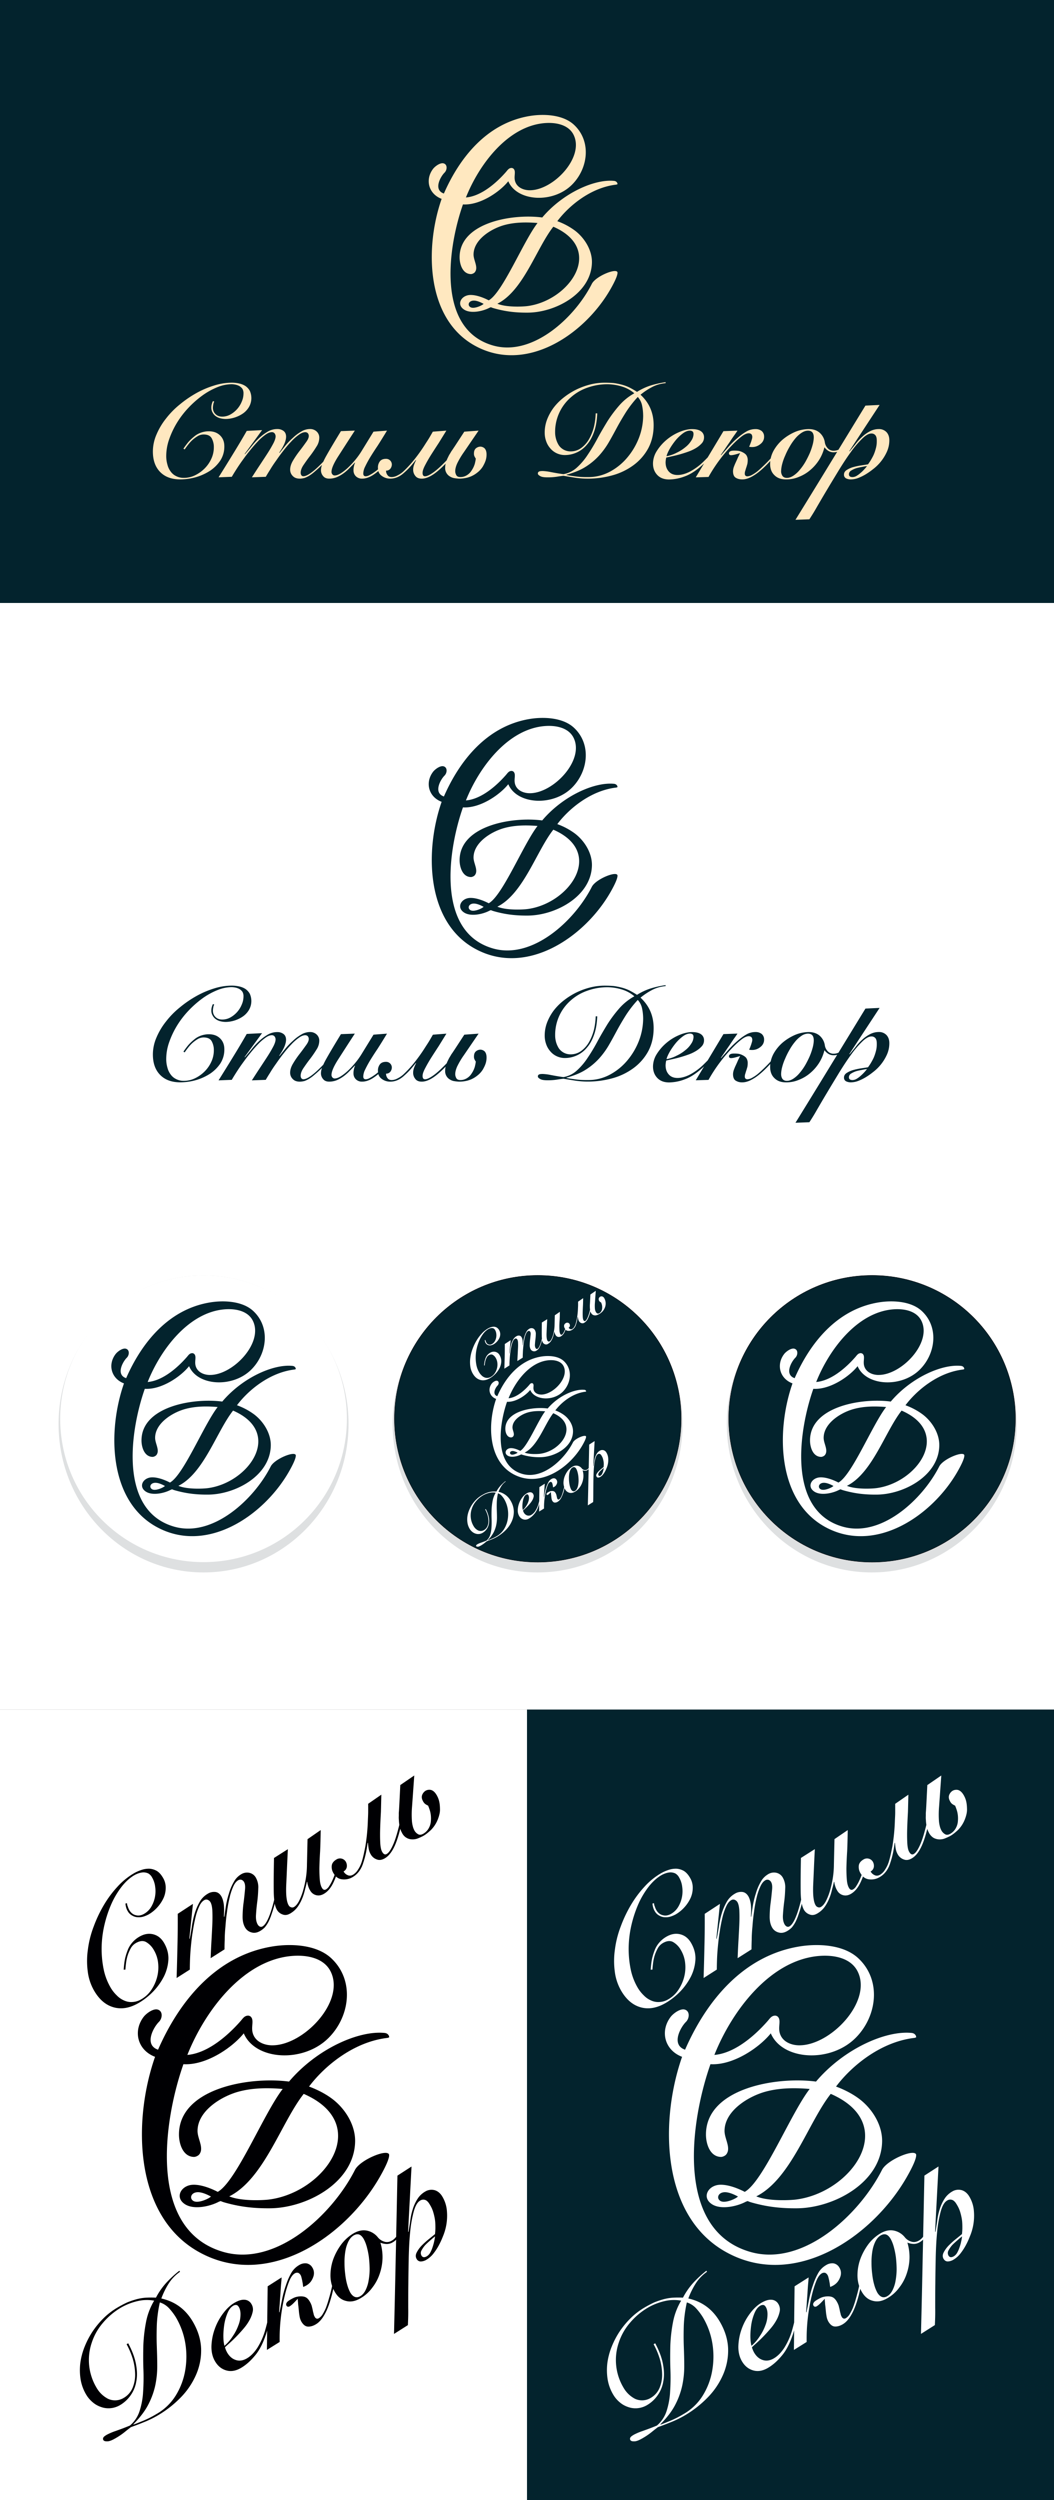 <?xml version="1.0" encoding="UTF-8"?> <svg xmlns="http://www.w3.org/2000/svg" viewBox="0 0 1571.24 3726.6"><rect x="0" y="0" width="1571.24" height="3726.6" fill="#808080" stroke="none"/><defs><style>.cls-1,.cls-6{fill:#fff;}.cls-2,.cls-4,.cls-5{fill:#03232d;}.cls-3{fill:#22343a;opacity:0.15;}.cls-4{stroke:#000003;stroke-miterlimit:22.93;stroke-width:0.57px;}.cls-5,.cls-6,.cls-7,.cls-8{fill-rule:evenodd;}.cls-7{fill:#ffe8c0;}.cls-8{fill:#000003;}</style></defs><g id="Слой_2" data-name="Слой 2"><g id="Слой_1-2" data-name="Слой 1"><rect class="cls-1" y="2548.17" width="1571.24" height="1178.43"></rect><rect class="cls-1" y="898.75" width="1571.24" height="1649.42"></rect><rect class="cls-2" width="1571.24" height="898.75"></rect><ellipse class="cls-3" cx="801.42" cy="2122.42" rx="216.15" ry="221.37"></ellipse><ellipse class="cls-3" cx="1299.57" cy="2122.42" rx="216.15" ry="221.37"></ellipse><ellipse class="cls-3" cx="303.44" cy="2122.42" rx="216.15" ry="221.37"></ellipse><circle class="cls-4" cx="801.74" cy="2114.73" r="213.69"></circle><circle class="cls-4" cx="1300.04" cy="2114.73" r="213.69"></circle><circle class="cls-1" cx="303.44" cy="2114.73" r="213.69" transform="translate(-1406.47 833.96) rotate(-45)"></circle><path class="cls-5" d="M313.21,2049.46c-9.43,0-19.26-4.24-21.68-14-1.65-6.69,1.52-13-1.56-16.86a4.44,4.44,0,0,0-4.12-1.62c-3.49.38-5.22,3.33-7.32,5.74-1.9,2.17-4,4.43-6.2,6.72-13.5,13.89-32.68,28.87-52.19,30.49,19.36-48.62,61.33-104.24,115.1-108.34,16-1.22,34.34,2.28,41.7,17.08,16.24,32.63-29.4,80.75-63.73,80.75Zm-125.16,4.78c-15.65-5.32-5-24.52.92-30.42,3.88-3.84,4.55-11.56-1-13.42-5.09-1.7-13,4.33-15.72,8-11.91,15.74-6.41,36.47,12.55,43.62-24.42,69.82-23.41,174.37,48.57,213.91,74.93,41.16,159.69-16.75,197.21-82.13,5.74-10,10.41-19.66,10.41-24.23,0-7.89-31.64,4.78-37.42,16.22-24.74,48.92-86.2,106.21-143.8,89.79-83.89-23.91-65.3-144.85-43.9-205.49,24.95,1.53,53.71-18.34,66-33.76,12.45,29.51,65,32.85,92.83,5,23.63-23.63,28.59-63.28,2.84-87.22-16.2-15.07-44.37-16.13-64.6-12.77C250.89,1951.63,211,2001.76,188.05,2054.24Z"></path><path class="cls-5" d="M233.85,2210.32c4.29.63,8.79,2.84,12,4.55-1.46,2-13.88,8-19.15,4.89s-2.21-10.82,7.12-9.44Zm32.1,4.39c38-19,57-81,81.5-112.16,76,33.19,23.11,107.94-38,115.62-6.47.82-30.24,2.06-43.52-3.46Zm65.37-125.6c-44.05-5.82-120.39,7.62-120.39,57.95,0,10.2,4.38,24.5,16.73,24.5a9,9,0,0,0,5.13-2.34c6.16-6.94-1.54-17.28-1.54-26,0-22,26.06-38,45.15-43.11,15.45-4.17,31.91-4.24,48.05-2.89-20.81,26.92-50.67,101.09-71.1,112.61-5.64-3-17.42-8.16-27.17-7.77-12.93.5-20.35,13.88-8.56,21.37,9.75,6.2,27.31,2.31,36.85-2.78,3.25-1.18.76-.84,6.18.71,16.89,4.82,32.2,6.63,50.37,6.41,40-.49,91.63-28.07,92.66-72.82.42-18-10.53-35.69-24.41-46.41a99.77,99.77,0,0,0-26-13.95c17.3-23,49.26-49.06,85.88-53.26.95-.23.9-.36,1.81-.57,0-2.64-2.13-4.56-4.91-4.84C407.34,2033,361.47,2053.48,331.32,2089.11Z"></path><path class="cls-6" d="M1309.81,2049.46c-9.43,0-19.27-4.24-21.68-14-1.66-6.69,1.51-13-1.56-16.86a4.47,4.47,0,0,0-4.13-1.62c-3.48.38-5.21,3.33-7.32,5.74-1.89,2.17-4,4.43-6.19,6.72-13.5,13.89-32.68,28.87-52.2,30.49,19.37-48.62,61.33-104.24,115.11-108.34,16-1.22,34.33,2.28,41.7,17.08,16.24,32.63-29.4,80.75-63.73,80.75Zm-125.17,4.78c-15.64-5.32-5-24.52.93-30.42,3.87-3.84,4.54-11.56-1-13.42-5.08-1.7-13,4.33-15.72,8-11.9,15.74-6.41,36.47,12.56,43.62-24.42,69.82-23.42,174.37,48.56,213.91,74.93,41.16,159.69-16.75,197.22-82.13,5.74-10,10.41-19.66,10.41-24.23,0-7.89-31.64,4.78-37.43,16.22-24.73,48.92-86.2,106.21-143.8,89.79-83.89-23.91-65.3-144.85-43.9-205.49,24.95,1.53,53.72-18.34,66-33.76,12.46,29.51,65,32.85,92.83,5,23.63-23.63,28.59-63.28,2.84-87.22-16.2-15.07-44.37-16.13-64.6-12.77C1247.48,1951.63,1207.6,2001.76,1184.64,2054.24Z"></path><path class="cls-6" d="M1230.44,2210.32c4.3.63,8.79,2.84,12,4.55-1.47,2-13.89,8-19.16,4.89-5.12-3-2.2-10.82,7.12-9.44Zm32.11,4.39c38-19,57-81,81.49-112.16,76,33.19,23.11,107.94-38,115.62-6.46.82-30.23,2.06-43.51-3.46Zm65.36-125.6c-44.05-5.82-120.38,7.62-120.38,57.95,0,10.2,4.37,24.5,16.73,24.5a8.92,8.92,0,0,0,5.12-2.34c6.16-6.94-1.54-17.28-1.54-26,0-22,26.06-38,45.15-43.11,15.46-4.17,31.91-4.24,48-2.89-20.81,26.92-50.67,101.09-71.09,112.61-5.64-3-17.43-8.16-27.18-7.77-12.92.5-20.34,13.88-8.56,21.37,9.76,6.2,27.31,2.31,36.85-2.78,3.25-1.18.76-.84,6.18.71,16.89,4.82,32.2,6.63,50.37,6.41,40-.49,91.63-28.07,92.67-72.82.41-18-10.53-35.69-24.42-46.41a99.61,99.61,0,0,0-26-13.95c17.3-23,49.27-49.06,85.88-53.26,1-.23.91-.36,1.82-.57,0-2.64-2.14-4.56-4.92-4.84C1403.93,2033,1358.06,2053.48,1327.91,2089.11Z"></path><rect class="cls-2" x="785.62" y="2548.17" width="785.62" height="1178.43"></rect><path class="cls-6" d="M1322.7,3422.56c3.4-2,5.89-5,8-9.22a50.12,50.12,0,0,0,4.46-14.37,95.27,95.27,0,0,0,1.48-17.18,165.65,165.65,0,0,0-1.13-17.53,114.76,114.76,0,0,0-3.18-15.54,54.86,54.86,0,0,0-4.46-11.31c-2-3.39-4.09-5.63-6.53-6.62s-5.43-.58-8.42,1.17c-3.39,2-5.89,5-8,9.21a50.64,50.64,0,0,0-4.46,14.37,95.41,95.41,0,0,0-1.28,17.07,125.87,125.87,0,0,0,1.13,17.53,91,91,0,0,0,3,15.65,54.4,54.4,0,0,0,4.46,11.31c2,3.39,4.29,5.53,6.74,6.51s5.22.69,8.21-1.05Zm-93.26,3.84c-2.13,2.31-4.26,4.63-6.3,6.62a35.2,35.2,0,0,1-5.41,4.49c-2.19,1.28-4,1-5.13-1a4,4,0,0,1,.16-3.84c.73-1.5,2.5-3.06,5.29-4.69,1.4-.82,3.19-1.87,5.5-2.95a23.8,23.8,0,0,1,7.64-2.05c3.81-.34,7.14-.14,9.7,1s4.67,3.42,6.53,6.61a32.29,32.29,0,0,1,2.9,6.34c.45,2.15,1.1,4.18,1.43,6.12s.86,3.78,1.28,5.41a13.34,13.34,0,0,0,1.76,4.86,5,5,0,0,0,2.86,2.61,4.58,4.58,0,0,0,3.38-.64,18,18,0,0,0,5.9-6.38,66,66,0,0,0,5-10.17c1.32-3.7,2.63-7.41,3.63-11.2,1.11-3.6,2-7.07,2.78-9.92q1.26-4.83,2.41-10.29a51,51,0,0,1-2.46-14.56,72.44,72.44,0,0,1,4.07-25.11,88.6,88.6,0,0,1,12.21-22.64,63.23,63.23,0,0,1,17.91-16.07c7.19-4.19,13.94-5.45,20.34-4.11a28.09,28.09,0,0,1,15.74,9.55,19.36,19.36,0,0,0,10.18,6.9q5.38,1.68,11.08-1.64a20.37,20.37,0,0,0,6.34-5.75c.66-30.47,1.22-60.74,1.9-91.09l21-13.58-5.12,97.16.63.16c.81-5,1.71-10.36,2.58-16.21a88.89,88.89,0,0,1,3.65-17.12,61.47,61.47,0,0,1,6.89-15.25,33,33,0,0,1,11.59-11.31,18.08,18.08,0,0,1,14.26-2.16c4.85,1.44,8.7,4.82,11.61,9.81a48.76,48.76,0,0,1,6.63,21,79.34,79.34,0,0,1-6,38.28,112.61,112.61,0,0,1-6.27,13.56,87.07,87.07,0,0,1-8.11,12.23,38.09,38.09,0,0,1-10.1,8.83,18.31,18.31,0,0,1-8.12,2.59c-2.89.09-5-1.33-6.57-3.92-1.63-2.8-1.63-6,.12-9.43a43.08,43.08,0,0,1,7.22-10.1,127.73,127.73,0,0,1,10.66-9.7c3.84-3,6.89-5.62,9.45-7.65.26-2.29.5-5.1.58-8.63,0-3.21,0-6.94-.38-10.74a74.9,74.9,0,0,0-2.43-12,44.11,44.11,0,0,0-4.89-11.6,39.34,39.34,0,0,0-2.76-4.27,14.26,14.26,0,0,0-3.41-3.1,8.47,8.47,0,0,0-8.88.37c-4,2.33-7.07,7.6-9.44,15.94a178.66,178.66,0,0,0-5.32,29.85c-1.21,11.68-1.84,24.35-2.21,37.94-.25,13.79-.53,27.06-.61,40.22-.2,13-.15,25-.17,35.94.19,10.87-.2,19.38-.51,25.72l-20.69,13.14q1.49-58.67,2.64-117.91.27-11.35.52-22.68a22.09,22.09,0,0,1-4.85,3.8,17.11,17.11,0,0,1-9.14,2.66,26.55,26.55,0,0,1-9.45-2,74.89,74.89,0,0,1,3.16,23.3,78.06,78.06,0,0,1-4.29,23.37,68.87,68.87,0,0,1-11.2,20.71,56.52,56.52,0,0,1-17.63,15.64c-7.38,4.3-14.33,5.69-21.29,3.86-6.83-1.63-12.29-5.94-16.6-13.33a46,46,0,0,1-2.37-4.64q-.8,3.66-1.62,7-4.93,19.74-11.07,30.54c-4,7.4-8.52,12.46-13.51,15.37-4.39,2.56-8.37,3.54-12,3.26s-6.82-3-9.5-7.57a24.93,24.93,0,0,1-2.74-8.83c-.63-3.38-.83-6.47-1.12-9.25-.25-2.26-.38-4.32-.71-6.27-.22-1.74-.23-3.61-.45-5.35s-.2-3.1-.27-4.13Zm-45.58,47.44-.34,28.84,19-11.89a274.76,274.76,0,0,1,8.8-73.89,139.93,139.93,0,0,1,5.8-17.56c2.25-5.32,4.91-9,7.9-10.76a6.61,6.61,0,0,1,5.13-.85,8.35,8.35,0,0,1,3.52,3.29,14,14,0,0,1,1.38,3.75c.42,1.63.72,3.06,1.14,4.69.21,1.74.63,3.37.84,5.12s.4,3,.59,4.21a29.34,29.34,0,0,0,4.82-2.28,22.64,22.64,0,0,0,6.09-5.16,24.5,24.5,0,0,0,3.81-6.77,16.73,16.73,0,0,0,1.28-7.43,15.22,15.22,0,0,0-2.33-7.2,12.58,12.58,0,0,0-8.49-6.29,16.94,16.94,0,0,0-11.12,2.48,31.77,31.77,0,0,0-12,12.06,97.44,97.44,0,0,0-7.67,17.58,150.91,150.91,0,0,0-5.94,21.92c-1.48,7.55-2.74,13.64-3.75,18.78l-.64-.17c.29-3.64.62-8.12,1-12.91.22-4.67.64-9.46,1-14.25.22-4.67.55-9.15.88-13.62q.68-6.42.85-10.93l-20.89,13.26-.64,53.85q-1.41,5.73-3,11.41a103.27,103.27,0,0,1-11.66,26.33c-4.8,7.35-10.06,12.56-15.65,15.82-5.78,3.38-11.22,4.14-16.51,2.42s-9.57-5.39-12.94-11.18a37.75,37.75,0,0,1-3.2-7.77c2-2,4.69-4.34,8-7.35s6.73-6.34,10.23-10,7.07-7.6,10.53-11.76a72,72,0,0,0,8.31-12.34,45.25,45.25,0,0,0,4.39-12.19,15.33,15.33,0,0,0-1.93-10.65,12.49,12.49,0,0,0-10.26-6.59c-4.47-.33-9.45,1.24-15.24,4.61-6.18,3.61-11.84,9.05-17.08,16.12a86.44,86.44,0,0,0-12.37,23.27,83.31,83.31,0,0,0-4.79,25.26c-.18,8.4,1.55,16,5.27,22.34,4.19,7.19,9.77,11.69,16.84,13.72s14.33.73,21.92-3.69q11.07-6.47,21.15-18.76c6.64-7.89,12-18.8,16.45-32.34.49-1.54,1-3.06,1.39-4.57Zm-42.15-35.05c1.86,3.2,2.64,7.29,2.42,12A44,44,0,0,1,1141,3466a71.83,71.83,0,0,1-8.28,16.07,64.35,64.35,0,0,1-12.42,14.47c-1.18-3.86-1.6-8.7-1.68-14.8a122.11,122.11,0,0,1,1.53-18,73.5,73.5,0,0,1,4.84-16.46q3.24-7.52,8.33-10.48a7.33,7.33,0,0,1,4.69-1.13c1.46.21,2.68,1.38,3.73,3.17ZM1054,3386.17a61.77,61.77,0,0,0-17,17.66,117.39,117.39,0,0,0-10.89,22.14c20.59,4.58,36.14,16.1,47,34.66,7.8,13.38,11.76,26.58,12.31,39.91a90.5,90.5,0,0,1-7.26,38.47,112.13,112.13,0,0,1-22.85,34.19,161.83,161.83,0,0,1-34.69,27.2,148.3,148.3,0,0,1-20,9.78c-7.37,3-13.94,5.46-19.91,7.6-2.76,2.15-5.72,4.41-9,7.1a104.44,104.44,0,0,1-13.59,9.27c-5.59,3.26-9.73,4.87-12.74,4.76-2.9.08-4.79-.42-5.61-1.82a3.59,3.59,0,0,1,.05-4c.65-1.18,2.53-2.54,5.32-4.17a90.23,90.23,0,0,1,13.11-5.51c6-2.15,13.06-4.67,21-8a47.29,47.29,0,0,0,14.53-21.86,113.78,113.78,0,0,0,5.19-28.71,318.65,318.65,0,0,0,.45-33.16c-.45-11.78-.39-23.59-.12-35.51a227.88,227.88,0,0,1,4-35,98.73,98.73,0,0,1,12.12-31.95,60.39,60.39,0,0,0-25.21.8,89.47,89.47,0,0,0-23.94,9.41,103.61,103.61,0,0,0-27.11,22.77,86.16,86.16,0,0,0-16.73,29.56,80.48,80.48,0,0,0,7,67.06,43.39,43.39,0,0,0,7.57,9.77,42.35,42.35,0,0,0,9.66,6.93,24.9,24.9,0,0,0,23.12-1.18,31.21,31.21,0,0,0,13.42-15,50.24,50.24,0,0,0,3.86-20.44,86.52,86.52,0,0,0-3.56-23.07,117.72,117.72,0,0,0-9.16-21.68l2.39-1.39c5.89,11,9.77,21.32,11.51,30.74,1.87,9.61,2.12,18.29.55,26.16a49.56,49.56,0,0,1-8.5,20.74,50.38,50.38,0,0,1-15.63,14.47,34,34,0,0,1-14.4,4.66,32.67,32.67,0,0,1-14.21-1.88,36.7,36.7,0,0,1-12.47-7.17A44.17,44.17,0,0,1,914,3569a64.82,64.82,0,0,1-8.2-22.77,87.88,87.88,0,0,1-.33-24.42,101.08,101.08,0,0,1,6.6-24.45,124.52,124.52,0,0,1,12.09-22.84,128.86,128.86,0,0,1,16.73-19.92,104.69,104.69,0,0,1,20-15.17c5-2.92,9.89-5.51,14.31-7.56a125.59,125.59,0,0,1,13.38-4.59,75.64,75.64,0,0,1,13.82-2.44,145.87,145.87,0,0,1,15.73-.09,105.7,105.7,0,0,1,15.26-22,170.05,170.05,0,0,1,19.64-18.15l.93,1.6Zm-5.49,69a88.34,88.34,0,0,0-10.33-14,31.77,31.77,0,0,0-14.27-9.33,195.58,195.58,0,0,0-4.54,34c-.33,10.89-.38,21.35,0,31.58s.67,19.95.67,29.58a140.68,140.68,0,0,1-3,28.77,114.7,114.7,0,0,1-10.38,28.53c-4.87,9.53-12.33,19.22-22.24,29.29l.23.4c1.83-.53,6-2.15,12.23-4.73a145.18,145.18,0,0,0,21.57-10.71,80.46,80.46,0,0,0,29.07-27.66,103.68,103.68,0,0,0,14.17-37.16,121.51,121.51,0,0,0,.27-40.82,111.46,111.46,0,0,0-13.41-37.65Zm365.35-93.28c1.75,3,4.36,3.34,8.15,1.13a14.73,14.73,0,0,0,4.94-5.29,44.09,44.09,0,0,0,3.43-7.89,54.74,54.74,0,0,0,2.44-8.65,52.9,52.9,0,0,0,1.36-7.75q-2.52,1.88-6.48,5.39c-2.85,2.46-5.49,4.81-8,7.35a40.94,40.94,0,0,0-5.69,8.14,7.69,7.69,0,0,0-.13,7.57ZM1216.4,3102.68c-60-7.92-164,10.38-164,78.94,0,13.9,6,33.37,22.79,33.37a12.15,12.15,0,0,0,7-3.19c8.39-9.44-2.1-23.52-2.1-35.47,0-30,35.51-51.72,61.51-58.73,21.05-5.67,43.47-5.76,65.45-3.94-28.35,36.69-69,137.71-96.85,153.42-7.68-4.07-23.73-11.12-37-10.6-17.61.69-27.72,18.92-11.66,29.12,13.29,8.45,37.2,3.15,50.19-3.79,4.43-1.61,1-1.14,8.42,1,23,6.57,43.86,9,68.62,8.73,54.45-.67,124.82-38.24,126.23-99.19.56-24.47-14.34-48.62-33.26-63.23-10.79-8.33-23.93-14.81-35.43-19,23.56-31.35,67.11-66.83,117-72.55,1.3-.32,1.24-.49,2.48-.78,0-3.59-2.91-6.21-6.7-6.59-39.09-4-101.58,24-142.65,72.51Zm-89,171.1c18.09,7.51,50.47,5.82,59.28,4.71,83.21-10.46,155.28-112.29,51.74-157.5-33.39,42.39-59.22,126.85-111,152.79Zm-43.73-6c5.85.86,12,3.86,16.39,6.2-2,2.73-18.91,10.9-26.09,6.65-7-4.13-3-14.73,9.7-12.85Zm-62.4-212.61c31.28-71.5,85.61-139.79,170.1-153.83,27.57-4.57,65.94-3.12,88,17.4,35.08,32.61,28.33,86.63-3.86,118.82-37.93,37.93-109.49,33.39-126.46-6.81-16.76,21-56,48.07-89.93,46-29.16,82.62-54.48,247.36,59.8,279.93,78.46,22.37,162.19-55.67,195.89-122.31,7.88-15.59,51-32.85,51-22.1,0,6.23-6.36,19.39-14.18,33-51.11,89.06-166.58,167.95-268.65,111.87-98.05-53.85-99.42-196.27-66.16-291.38-25.84-9.74-33.32-38-17.1-59.42,3.77-5,14.48-13.21,21.41-10.89,7.61,2.54,6.71,13.05,1.42,18.28-8.09,8-22.57,34.2-1.26,41.45Zm170.51-6.52c-12.85,0-26.25-5.77-29.53-19-2.26-9.1,2.06-17.63-2.13-23a6.05,6.05,0,0,0-5.62-2.2c-4.74.51-7.1,4.53-10,7.81-2.58,3-5.41,6-8.44,9.16-18.39,18.93-44.52,39.32-71.11,41.54,26.39-66.24,83.56-142,156.81-147.59,21.75-1.66,46.77,3.1,56.8,23.26,22.13,44.46-40,110-86.81,110ZM1120,2857l-.63-.17c.06-2.18.21-4.67.33-7.68a70.13,70.13,0,0,0-.22-8.17,37.88,37.88,0,0,0-1.21-7.58,27.16,27.16,0,0,0-2.49-6.57c-2.33-4-5.28-6.29-9-6.77a17.59,17.59,0,0,0-11.32,2.59,32.73,32.73,0,0,0-12.53,12.93,82.74,82.74,0,0,0-7.43,18,127.93,127.93,0,0,0-4,19.21q-1.56,9.72-3,17l-.63-.16,5.36-51.82-22.66,14.83c.12,16.25,0,32.1-.43,47.86-.32,16-.75,31.74-1.26,47.82l19.69-12.55q0-5.59.3-14.62c.23-6,.63-12.68,1.31-19.76s1.45-14.49,2.73-21.93q1.62-11,3.94-20.75a85.91,85.91,0,0,1,5.64-16.94c2.08-4.69,4.57-7.75,7.37-9.38a5.67,5.67,0,0,1,5.55-.56,8.28,8.28,0,0,1,4,3.57c1.4,2.4,2.26,6.17,2.71,11.53.25,5.47.34,11.58.09,18.94s-.75,15.69-1.22,24.52c-.55,9.15-1,18.5-1.38,28.36l20.69-13.14q0-5.59.3-14.62c0-5.9.43-12.56,1.12-19.64.48-7,1.24-14.37,2.33-21.69a187.13,187.13,0,0,1,3.74-20.64,85.93,85.93,0,0,1,5.63-16.94c2.09-4.69,4.58-7.75,7.37-9.38a6.11,6.11,0,0,1,4.61-.81,7.17,7.17,0,0,1,4.16,3.46c1.51,2.59,2,6.6,1.31,12.34-.55,5.94-1.18,12.19-2.09,18.88a162.43,162.43,0,0,0-1.4,20.07c-.08,6.74,1.2,12.14,3.64,16.34a15.33,15.33,0,0,0,9.7,7.45c4.23,1.28,8.52.38,13.11-2.3a34.28,34.28,0,0,0,6.6-5.19,47.65,47.65,0,0,0,5.29-7.9,77.38,77.38,0,0,0,4.66-11.28c1.48-4.34,3.12-9.31,4.7-15.32.09-.33.18-.66.26-1a29.7,29.7,0,0,0,3,9,15.53,15.53,0,0,0,8.44,7.12c3.82,1.51,7.51,1,11.71-1.48a35.39,35.39,0,0,0,10.57-9.38,60.29,60.29,0,0,0,6.69-11.93,78.36,78.36,0,0,0,4.33-13.22c1.16-4.43,2.24-8.53,3.12-12.53l.63.17a17.53,17.53,0,0,0,1.09,5.52,26.91,26.91,0,0,0,3.15,7.25,14.1,14.1,0,0,0,8.84,6.89q5.69,1.5,11.67-2c5.59-3.26,10-8.51,13.59-15.68a96,96,0,0,0,4.31-10.21,15.19,15.19,0,0,0,9.08,4.27,24.44,24.44,0,0,0,15.93-3.41c7.39-4.31,12.83-11.49,15.81-21.52a127,127,0,0,0,3.61-13.08c1-4.3,1.86-9.64,2.77-16.33l.63.17a65,65,0,0,0,1,8.53,24.5,24.5,0,0,0,3,8.4,16.64,16.64,0,0,0,9,7.6c3.83,1.51,7.72.85,12.11-1.71,4.79-2.8,9.13-7.74,12.9-15,3.51-6.61,6.9-16.29,10-28.93a36.24,36.24,0,0,0,2.81,6.46,19.55,19.55,0,0,0,6.46,6.93,19.29,19.29,0,0,0,8.33,2.36,21,21,0,0,0,8.1-1.24,83.59,83.59,0,0,0,7.65-3.4c3.71-1.89,7.75-5,12.44-9.4a46.44,46.44,0,0,0,10.26-15.88c2.13-5.52,3.26-10.46,3.2-14.7-.13-8.08-.92-14.42-5-21.43-2.44-4.19-5.19-6.6-8.15-7.55a11.31,11.31,0,0,0-8.22,1.05,12.9,12.9,0,0,0-5.18,6.24c-1.15,3.07-.64,6.25,1.46,9.84a11,11,0,0,0,4.23,4.5,25.3,25.3,0,0,0,3.11,1.66,66.48,66.48,0,0,1,3.17,9.11,42.54,42.54,0,0,1,1,13.61,24.48,24.48,0,0,1-3.22,11,21.15,21.15,0,0,1-8.07,8.18c-3,1.75-5.77,2-7.93.62a14.18,14.18,0,0,1-5.09-5.06c-2-3.4-3.2-7.77-3.88-13.52a140.11,140.11,0,0,1,.17-23.11l3.25-45.77-20.82,14.29-1.58,31.68c0,.83-.18,2-.2,3.33-.1,1.66-.2,3.33-.38,5.31s-.05,4-.12,6.22a38.18,38.18,0,0,0,.17,5.79,60,60,0,0,0,.69,6.91c-.26,1-.51,2.05-.77,3-3,11.9-5.89,21.09-9,27.71-3.18,6.94-6.12,11.06-8.92,12.69a3.64,3.64,0,0,1-3.81.35,7.07,7.07,0,0,1-2.77-2.92c-2-2.88-2.88-7.69-3.2-14.19s-.41-14.47,0-24.34c.2-6.53.57-13.7,1-21.7.22-7.89.4-16.28.64-25.52l-19.63,13.59c0,4.56,0,8.8,0,12.84s-.3,8.2-.46,12.05a293.1,293.1,0,0,1-3.73,38.55c-2,10-3.63,17.63-5.36,22.92a43.82,43.82,0,0,1-5.37,11.43,22.44,22.44,0,0,1-7.47,7.83c-3,1.75-5.77,2-8.44.65a12.26,12.26,0,0,1-5.84-5.42,9.26,9.26,0,0,0,4.84-6.84,12.28,12.28,0,0,0-1.3-7.27,10,10,0,0,0-14-3.85c-4.19,2.44-6.69,5.5-7.17,9.26a17.69,17.69,0,0,0,2.59,11.33,24.9,24.9,0,0,0,1.68,2.51c-1,2.74-2,5.29-3.19,7.73a58.48,58.48,0,0,1-4.62,8.59,14.83,14.83,0,0,1-4.74,5.17c-2.6,1.51-4.61.81-6.36-2.18s-2.73-7-3.14-11.81-.7-10.83-.65-18.08c.17-7.05.47-15.25,1.1-24.72.43-9.34.68-19.92.86-31.53L1244,2741.28l-.87,37.95a137,137,0,0,1-1.68,20.51,160.9,160.9,0,0,1-4.36,19.13,87.21,87.21,0,0,1-6,15c-2.31,4.29-4.72,7-7.32,8.55a5,5,0,0,1-4.32.38,6.33,6.33,0,0,1-3.73-3.18c-2.91-5-4-14.75-3.52-29,.65-14,1.34-32.09,2.49-54.43L1194,2769.35c-.42,20.85-.58,37.53-.38,50.25.07,4.43.3,8.42.69,11.93-.46,1.9-.94,3.77-1.42,5.62-5.16,19.59-10.53,31-15.92,34.16a4.17,4.17,0,0,1-4.12.27,8,8,0,0,1-3.1-3c-2.09-3.59-3-8.4-2.59-14.54s.94-12.59,1.86-19.27a190.33,190.33,0,0,0,1.51-19.88,28.76,28.76,0,0,0-3.64-16.33,14.65,14.65,0,0,0-9.15-7,16.51,16.51,0,0,0-12.71,2.06,29.58,29.58,0,0,0-11,11.48,75.24,75.24,0,0,0-7.18,17,121.9,121.9,0,0,0-4.51,18.41c-1,6.17-1.73,11.71-2.46,16.42Zm-145-20.26-2.34.57a27.17,27.17,0,0,0,.84,5.12,20.88,20.88,0,0,0,2.47,6.06,16.36,16.36,0,0,0,6.53,6.61,18,18,0,0,0,7.94,2.6,23.66,23.66,0,0,0,8.84-.88,40.57,40.57,0,0,0,8.57-3.66,54.38,54.38,0,0,0,12.29-10.11,55,55,0,0,0,9.17-13.64,36.43,36.43,0,0,0,3.36-15.34,28,28,0,0,0-4.09-15.27q-4-6.89-9-10a25.42,25.42,0,0,0-11.09-3.42,33.81,33.81,0,0,0-11.79,1.79,59.67,59.67,0,0,0-11.88,5.33,104.74,104.74,0,0,0-23.9,19.56,160.57,160.57,0,0,0-20.39,27.41,194.18,194.18,0,0,0-15.22,32.15,147,147,0,0,0-8.58,33.9,119.75,119.75,0,0,0-.25,33.05,75.58,75.58,0,0,0,9.51,28.69c7.69,13.17,17.34,21.45,29.15,24.73s24.2,1.13,37.57-6.67a102.39,102.39,0,0,0,21.57-17.13,94,94,0,0,0,15.85-22.36,65.38,65.38,0,0,0,6.57-25q.59-12.78-6.59-25c-4-6.79-9.41-11.1-16.25-12.73s-13.58-.36-20.57,3.71a40.44,40.44,0,0,0-11.09,9.42,37.71,37.71,0,0,0-6.69,11.92,81.34,81.34,0,0,0-3.89,13.51,136.87,136.87,0,0,0-1.57,14.29l2.58-.17c.12-3,.52-6.45,1-10.21a66.8,66.8,0,0,1,2.48-11.34,61.71,61.71,0,0,1,4.61-10.45,20.42,20.42,0,0,1,7.38-7.52c5.79-3.37,11-4,15.43-1.51a31.28,31.28,0,0,1,11.43,11.79,47.43,47.43,0,0,1,6.46,19.78,58,58,0,0,1-1.65,21,62,62,0,0,1-8.72,19,44.14,44.14,0,0,1-14.55,13.57,28,28,0,0,1-13.09,4.16,25.47,25.47,0,0,1-12.46-2.1,33.46,33.46,0,0,1-11.16-7.67,53.73,53.73,0,0,1-9.6-12.32,89.82,89.82,0,0,1-10.31-28.23,152,152,0,0,1-2.69-32.13,159.85,159.85,0,0,1,4.29-33,178.28,178.28,0,0,1,10.32-30.91,125.46,125.46,0,0,1,15.14-25.41c5.84-7.42,12.09-13.21,19.08-17.28a37.32,37.32,0,0,1,5.94-2.67,27.42,27.42,0,0,1,7.15-1.49,18.26,18.26,0,0,1,7.23,1.4,14.73,14.73,0,0,1,6,6.13,35.56,35.56,0,0,1,4.63,13.89,45.58,45.58,0,0,1-5.84,29.89,29.33,29.33,0,0,1-10.51,10.41c-4.19,2.45-8.29,3.23-12.39,2.15-4-.88-7.37-3.46-9.82-7.65a25.75,25.75,0,0,1-2.19-5.14A14.6,14.6,0,0,1,974.92,2836.72Z"></path><path class="cls-7" d="M808.36,324.17c-45.09-6-123.21,7.79-123.21,59.31,0,10.43,4.48,25.07,17.12,25.07a9.15,9.15,0,0,0,5.25-2.4c6.3-7.1-1.58-17.68-1.58-26.65,0-22.56,26.68-38.85,46.21-44.12,15.82-4.26,32.66-4.33,49.18-3C780,360,749.47,435.88,728.57,447.68c-5.78-3.06-17.83-8.35-27.82-8-13.22.52-20.82,14.21-8.76,21.88,10,6.34,28,2.36,37.72-2.85,3.32-1.21.78-.86,6.32.72,17.29,4.94,33,6.79,51.55,6.56,40.91-.5,93.78-28.72,94.84-74.52.42-18.38-10.78-36.52-25-47.5a102.17,102.17,0,0,0-26.62-14.28c17.71-23.55,50.42-50.2,87.89-54.5,1-.24.93-.37,1.86-.59,0-2.69-2.18-4.66-5-4.95-29.37-3-76.32,18-107.17,54.48Zm-66.9,128.54c38.92-19.48,58.32-82.94,83.41-114.79,77.79,34,23.65,110.47-38.87,118.33-6.62.84-31,2.11-44.54-3.54Zm-32.85-4.49c4.39.65,9,2.9,12.31,4.66-1.5,2.05-14.21,8.19-19.6,5s-2.26-11.06,7.29-9.65ZM661.73,288.48c23.5-53.71,64.31-105,127.79-115.56,20.71-3.44,49.54-2.34,66.12,13.07,26.35,24.5,21.28,65.08-2.91,89.27-28.49,28.5-82.25,25.08-95-5.12-12.6,15.78-42,36.11-67.57,34.55-21.9,62.07-40.92,185.83,44.93,210.31C794,531.8,857,473.17,882.26,423.11c5.92-11.72,38.3-24.68,38.3-16.61,0,4.68-4.78,14.57-10.65,24.8-38.4,66.91-125.15,126.18-201.84,84.05-73.66-40.46-74.69-147.46-49.7-218.92-19.41-7.31-25-28.53-12.85-44.64,2.84-3.75,10.88-9.92,16.09-8.18,5.72,1.91,5,9.81,1.07,13.74-6.08,6-17,25.69-.95,31.13Zm128.1-4.89c-9.65,0-19.72-4.34-22.19-14.29-1.69-6.84,1.55-13.25-1.6-17.26a4.53,4.53,0,0,0-4.22-1.65c-3.56.39-5.33,3.4-7.49,5.87-1.94,2.22-4.06,4.54-6.34,6.88-13.81,14.22-33.44,29.54-53.42,31.21,19.82-49.77,62.77-106.68,117.81-110.89,16.33-1.24,35.13,2.34,42.67,17.48,16.62,33.4-30.09,82.65-65.22,82.65ZM416.74,675.11c2.54-3.13,5.47-6.84,8.8-11a102.25,102.25,0,0,1,11.14-11.53,63.41,63.41,0,0,1,12.51-9.38,25,25,0,0,1,12.9-3.72,14,14,0,0,1,10.17,3.91,12.41,12.41,0,0,1,3.71,9,24.39,24.39,0,0,1-4.3,13.49,158.34,158.34,0,0,1-9.58,13.88c-3.52,4.5-6.65,9-9.58,13.3s-4.3,8.21-4.3,11.72a6.7,6.7,0,0,0,1,3.52,3.56,3.56,0,0,0,3.13,1.57c5.27,0,14.07-6.06,26.19-18.18,1.15-1.15,2.29-2.31,3.44-3.5q1.82-4.11,4.58-9c5.27-9.39,12.51-21.51,21.7-36.56l20.72-.78c-10.36,15.83-18.57,28.73-25,38.7-6.45,10.17-9.77,17.79-9.77,22.68a5.33,5.33,0,0,0,1.37,3.91,4.15,4.15,0,0,0,3.32,1.56c2.54,0,5.48-1,9-3.12a73.94,73.94,0,0,0,10.76-8.41,137.08,137.08,0,0,0,11.33-12.12,116.14,116.14,0,0,0,10-14.27l16.82-27.37,20.13-1.56c-5.08,8.4-9.77,16-14.07,22.67-4.5,6.65-8.21,12.52-11.34,17.6-3.13,5.28-5.48,9.77-7.24,13.49a24.09,24.09,0,0,0-2.73,10c0,2.93,1.17,4.3,3.71,4.3a12.45,12.45,0,0,0,5.67-1.76,48.93,48.93,0,0,0,7-4.3c1.87-1.3,3.75-2.7,5.62-4.29a21.06,21.06,0,0,1-.15-2.55,15,15,0,0,1,2.93-9.39c2-2.54,5.09-3.71,9.19-3.71a8.47,8.47,0,0,1,8.6,8.79,10.34,10.34,0,0,1-2.15,5.87,7.81,7.81,0,0,1-6.45,2.93,10.4,10.4,0,0,0,2,6.45c1.37,2.15,3.52,3.13,6.45,3.13a19,19,0,0,0,8.79-2.54,37.49,37.49,0,0,0,8.8-6.06A179.93,179.93,0,0,0,615.16,688a247.09,247.09,0,0,0,19.15-26.58c1.76-2.74,3.72-5.67,5.48-8.6s3.52-6.06,5.47-9.39l20.14-1.56c-4.11,6.65-7.82,12.71-11.34,18.37-3.72,5.67-7,10.76-10,15.45-4.5,7-7.82,12.9-10.36,17.79s-3.91,8.79-3.72,11.73a6.06,6.06,0,0,0,.78,3.32,3.1,3.1,0,0,0,2.94,1.37c2.73,0,6.64-1.76,11.92-5.48,5.08-3.52,11.14-9,18.38-16.42.61-.61,1.23-1.24,1.85-1.89a53.09,53.09,0,0,1,2.45-5.34,31.69,31.69,0,0,1,2.34-4.3c1-1.56,1.76-3.13,2.74-4.5s1.76-2.54,2.54-3.71c.59-1,1.17-1.76,1.57-2.35l14.66-22.48,21.3-1.56-21.89,32.06a118.92,118.92,0,0,0-10,16.81c-2,4.5-2.93,8.21-2.93,11.53a11.94,11.94,0,0,0,1.56,5.87c1,2,3.13,2.93,6.06,2.93a17.85,17.85,0,0,0,9.39-2.54,20.75,20.75,0,0,0,7-6.65,36.23,36.23,0,0,0,5.09-10.36,57.62,57.62,0,0,0,1.56-8,20.47,20.47,0,0,1-1.56-2.54,9.28,9.28,0,0,1-1.18-5.09c0-3.52,1-6.06,3.13-7.82a10.94,10.94,0,0,1,6.45-2.34,9.53,9.53,0,0,1,6.45,2.73c1.76,2,2.74,4.89,2.74,9,0,6.86-2.12,11.83-5.47,17.79a34.31,34.31,0,0,1-8.61,9.38,39.36,39.36,0,0,1-14.27,7.23A50.41,50.41,0,0,1,684,713.43c-2.55-.2-4.89-.4-7-.79a17.71,17.71,0,0,1-6.45-2.54A14.26,14.26,0,0,1,663.64,697a30.46,30.46,0,0,1,.69-5.93c-7.67,7.91-14.28,13.54-19.66,16.87-5.86,3.72-11.14,5.48-15.83,5.48-4.3,0-7.43-1.18-9.58-3.91a14.12,14.12,0,0,1-3.32-9.39,20.7,20.7,0,0,1,1.37-7.43,54,54,0,0,1,2.93-6.64l-.39-.39c-3.52,4.49-6.45,8-9,10.75a103.87,103.87,0,0,1-8.21,8c-6.45,6.06-13.48,9-20.72,9a20.68,20.68,0,0,1-13.09-4.3,12.85,12.85,0,0,1-4.82-7,81.43,81.43,0,0,1-7.5,5.63c-5.67,3.71-11.14,5.67-16.62,5.67a12.7,12.7,0,0,1-9.38-3.52,11.93,11.93,0,0,1-3.52-8.8,23.26,23.26,0,0,1,.78-6.65,14.65,14.65,0,0,1,1.57-4.49l-.39-.39c-2.35,2.54-4.89,5.08-7.63,7.82a66.75,66.75,0,0,1-8.79,7.82,51.7,51.7,0,0,1-10,5.86,30,30,0,0,1-11.73,2.35c-4.11,0-7-1.18-9.19-3.91a13.16,13.16,0,0,1-3.13-8.8,25,25,0,0,1,1.59-7.85l-.61.62c-3.72,3.71-7,6.64-10,9.18a64.33,64.33,0,0,1-8.21,6.26,40.56,40.56,0,0,1-7.23,3.52,29.49,29.49,0,0,1-7,1c-4.5,0-8-1.18-10.56-3.91a13,13,0,0,1-3.91-9.58c0-4.11,1.37-8.6,4.3-13.49a138.45,138.45,0,0,1,9.58-14.08c3.52-4.49,6.65-8.79,9.58-12.9,2.93-3.91,4.3-7,4.3-9.58a6.07,6.07,0,0,0-1.56-4.3,5.21,5.21,0,0,0-3.72-1.37c-2.73,0-5.86,1.18-9.38,3.72a72.53,72.53,0,0,0-11.34,10A157.84,157.84,0,0,0,422.8,671.4c-3.91,4.88-7.63,10-10.95,14.85-3.52,4.89-6.65,9.58-9.19,13.88q-4.1,6.45-6.45,10.56l-20.72.78c4.5-7,8.8-13.68,13.1-20.13,4.1-6.26,8-12.12,11.34-17.4s5.86-9.78,8-13.88c2-4.11,2.93-7.23,2.93-9.58a7.09,7.09,0,0,0-1.36-4.3,4.82,4.82,0,0,0-4.31-2c-2.73,0-5.86,1.18-9.38,3.72a72.53,72.53,0,0,0-11.34,10q-5.87,6.15-11.73,13.49c-4.1,4.88-7.81,10-11.33,14.85s-6.65,9.58-9.39,13.88-4.88,7.82-6.45,10.56l-19.74.78c7.23-11.53,14.27-22.87,21.31-34.4,7-11.34,13.88-22.88,20.72-34.8l22.87-1.17-26,35.57.39.4q4.11-4.7,9.38-11.15a109.62,109.62,0,0,1,11.15-12.31,69.86,69.86,0,0,1,13.09-10,27.69,27.69,0,0,1,14.67-4.11,15,15,0,0,1,9.38,2.93c2.54,2,3.71,4.89,3.71,8.8a23.21,23.21,0,0,1-1,5.87,32.65,32.65,0,0,1-2.35,6.06,61.75,61.75,0,0,1-3.32,6.06c-1.37,2.15-2.54,3.91-3.52,5.47l.39.39Zm-97.35-76.63-2-.59a23,23,0,0,0-1.56,4.11,17.53,17.53,0,0,0-.78,5.47,13.84,13.84,0,0,0,2,7.63,15.3,15.3,0,0,0,4.69,5.28,20,20,0,0,0,6.85,3.12,34,34,0,0,0,7.81,1,46,46,0,0,0,13.3-2.15,46.64,46.64,0,0,0,12.51-6.06,30.83,30.83,0,0,0,9-9.77,26.37,26.37,0,0,0,1.17-24,21.61,21.61,0,0,0-6.64-7.23,28.8,28.8,0,0,0-9.39-3.72,50.78,50.78,0,0,0-10.94-1.17,88.57,88.57,0,0,0-25.81,4.11A135.68,135.68,0,0,0,293,585.77a164.38,164.38,0,0,0-24.83,17,124.3,124.3,0,0,0-20.72,21.11,101.4,101.4,0,0,0-14.27,24.05,63.86,63.86,0,0,0-5.28,25c0,12.9,3.52,23.07,10.75,30.5s17.2,11.14,30.3,11.14A86.56,86.56,0,0,0,292,711.28a79.71,79.71,0,0,0,21.11-9.58,55.43,55.43,0,0,0,15.45-15.45,38.14,38.14,0,0,0,5.86-21.11c0-6.65-2.15-12.12-6.45-16.22s-9.78-6.06-16.62-6.06A34.29,34.29,0,0,0,299.25,645a31.82,31.82,0,0,0-10,5.86,68.46,68.46,0,0,0-8.6,8.21,114.08,114.08,0,0,0-7.23,9.78l1.95,1c1.37-2.15,3.13-4.49,5.09-7a56.52,56.52,0,0,1,6.64-7.24,53.09,53.09,0,0,1,7.82-5.67,17.31,17.31,0,0,1,8.6-2.34c5.67,0,9.78,1.76,11.93,5.47a26.53,26.53,0,0,1,3.32,13.49,40.07,40.07,0,0,1-3.71,17.2,49,49,0,0,1-10.17,14.66,52.52,52.52,0,0,1-14.46,10.17A37.37,37.37,0,0,1,274,712.25a23.6,23.6,0,0,1-11.33-2.54,21.39,21.39,0,0,1-8.21-6.84,28.34,28.34,0,0,1-4.89-10.36,45.29,45.29,0,0,1-1.76-13.1,75.87,75.87,0,0,1,4.5-25,128.11,128.11,0,0,1,11.73-24.63,135.33,135.33,0,0,1,17.2-22.29A150.42,150.42,0,0,1,302,589.29a106.28,106.28,0,0,1,21.89-12.12,58,58,0,0,1,21.31-4.49,30.81,30.81,0,0,1,5.47.58,22.91,22.91,0,0,1,5.87,2,15.48,15.48,0,0,1,4.69,4.1,12.55,12.55,0,0,1,1.76,7,30,30,0,0,1-2.54,12.12,38.52,38.52,0,0,1-17,19.35A24.89,24.89,0,0,1,331.31,621c-4.1,0-7.43-1.17-10-3.71a12.82,12.82,0,0,1-3.91-9.78,22.05,22.05,0,0,1,.59-4.69,12.16,12.16,0,0,1,1.37-4.3ZM1173.05,712.3c3.32,0,6.45-1.18,9.77-3.33a42.61,42.61,0,0,0,9.39-8.6,80.87,80.87,0,0,0,8.4-11.92,143.23,143.23,0,0,0,6.65-13.29,98.26,98.26,0,0,0,4.3-12.71,46,46,0,0,0,1.56-10.17c0-3.32-.58-5.86-1.95-7.62s-3.72-2.74-6.65-2.74c-3.32,0-6.45,1.18-9.77,3.33a42.61,42.61,0,0,0-9.39,8.6,80.23,80.23,0,0,0-8.21,11.92,105.65,105.65,0,0,0-6.64,13.3,76.3,76.3,0,0,0-4.5,12.7,46,46,0,0,0-1.56,10.17,12.19,12.19,0,0,0,2.15,7.62c1.37,1.76,3.52,2.74,6.45,2.74Zm-69.79-36.95c-2.54.78-5.08,1.57-7.43,2.15a29.58,29.58,0,0,1-5.86,1c-2.15,0-3.33-1-3.33-2.93a3.41,3.41,0,0,1,1.76-2.74c1.18-.78,3.13-1.17,5.87-1.17,1.37,0,3.13,0,5.28.19a19.93,19.93,0,0,1,6.45,1.76c2.93,1.37,5.27,2.93,6.64,4.89a13,13,0,0,1,2,7.62A27.19,27.19,0,0,1,1114,692c-.58,1.76-1,3.52-1.56,5.08s-1,3.13-1.37,4.5a11,11,0,0,0-.78,4.3,4.25,4.25,0,0,0,1,3.12,3.87,3.87,0,0,0,2.74,1,15.23,15.23,0,0,0,7-2.15,56.1,56.1,0,0,0,8-5.28c2.54-2.15,5.09-4.3,7.43-6.64,2.35-2.15,4.5-4.3,6.26-6.06q3-3,6.15-6.49a43.53,43.53,0,0,1,4.4-11.69A61.54,61.54,0,0,1,1167,655a75.12,75.12,0,0,1,18.57-11.34,53.65,53.65,0,0,1,19.94-4.1c7,0,12.51,1.95,16.61,5.67a23.68,23.68,0,0,1,7.43,13.68,16.31,16.31,0,0,0,4.5,9.38,11.33,11.33,0,0,0,8.8,3.52,17,17,0,0,0,7.08-1.49c13.47-22,26.79-43.87,40.22-65.75l21.12-1-45.16,68.81.39.39c2.74-3.32,5.67-6.84,8.8-10.75a74.67,74.67,0,0,1,10-10.95,51.79,51.79,0,0,1,11.53-8.21,28,28,0,0,1,13.29-3.32,15.32,15.32,0,0,1,11.34,4.49c2.93,3.13,4.3,7.24,4.3,12.12a41.37,41.37,0,0,1-4.1,18.18,67.34,67.34,0,0,1-20.72,25.42,98.21,98.21,0,0,1-10.37,7.23,73,73,0,0,1-11.14,5.47,32.14,32.14,0,0,1-11.14,2.15,15.56,15.56,0,0,1-7-1.56,6,6,0,0,1-3.13-5.67c0-2.74,1.37-5.08,4.11-6.84a36,36,0,0,1,9.58-4.3,104.84,104.84,0,0,1,11.92-2.54c4.11-.59,7.43-1.18,10.17-1.57,1.17-1.56,2.54-3.52,4.1-6.06,1.37-2.34,2.94-5.08,4.3-8a63.65,63.65,0,0,0,3.33-9.78,37.45,37.45,0,0,0,1.37-10.55,30.88,30.88,0,0,0-.2-4.3,12.16,12.16,0,0,0-1.17-3.72,8.1,8.1,0,0,0-2.54-2.54,7.93,7.93,0,0,0-4.11-1c-3.91,0-8.41,2.55-13.68,7.63a149.48,149.48,0,0,0-16.62,19.55c-5.86,8-11.73,17-17.79,26.78-6.06,10-11.92,19.55-17.59,29.12-5.67,9.39-10.75,18.18-15.45,26.2-4.49,8-8.4,14.07-11.33,18.57l-20.73.78q26.1-42.23,52.2-85l10-16.35a18.85,18.85,0,0,1-5.16.71,14.51,14.51,0,0,1-7.82-2,22.63,22.63,0,0,1-6.06-5.47,63.26,63.26,0,0,1-7.63,18.38,65.82,65.82,0,0,1-13.09,15.24,58.49,58.49,0,0,1-17,10.36,47.84,47.84,0,0,1-19.55,3.91c-7.23,0-12.9-1.95-17.2-6.25-4.3-4.11-6.45-9.58-6.45-16.81a40.45,40.45,0,0,1,.24-4.41c-1.42,1.55-2.81,3-4.15,4.41q-12,12.31-21.12,17.59c-6.06,3.71-11.53,5.47-16.42,5.47-4.3,0-7.62-1-10.16-2.73s-3.72-5.09-3.72-9.58a21.21,21.21,0,0,1,1.76-7.63c1-2.73,2.15-5.08,3.13-7.23.78-1.76,1.56-3.32,2.15-4.89.59-1.36,1.37-2.73,2-4.1s1.17-2.35,1.56-3.13Zm-53.53,15.24-12.54,20.93,19-.59a232.27,232.27,0,0,1,37.92-50.24,119.09,119.09,0,0,1,11.73-10.36c3.91-2.93,7.43-4.5,10.36-4.5a5.61,5.61,0,0,1,4.11,1.57,7.05,7.05,0,0,1,1.17,3.91,12,12,0,0,1-.59,3.32c-.39,1.37-.78,2.54-1.17,3.91-.59,1.37-1,2.74-1.56,4.1s-1,2.35-1.37,3.33a24.22,24.22,0,0,0,4.49.39,19.08,19.08,0,0,0,6.65-1.17,20.79,20.79,0,0,0,5.67-3.33,14.17,14.17,0,0,0,4.11-4.88,12.92,12.92,0,0,0,1.36-6.26,10.64,10.64,0,0,0-3.52-8.21,14.32,14.32,0,0,0-9.18-2.93,26.89,26.89,0,0,0-13.88,3.71,82.78,82.78,0,0,0-13.1,9.58,127.07,127.07,0,0,0-13.68,13.49c-4.3,4.89-7.82,8.8-10.76,12.12l-.39-.39c1.76-2.54,3.91-5.67,6.26-9,2.15-3.33,4.5-6.65,6.84-10,2.15-3.33,4.3-6.46,6.45-9.58q3.23-4.41,5.28-7.63l-20.92.79L1055,681.78q-3.48,3.6-7.07,7.06a87.78,87.78,0,0,1-19.75,14.27c-6.64,3.32-12.7,4.89-18.18,4.89-5.67,0-10-1.76-13.09-5.28s-4.7-8-4.7-13.69a32.28,32.28,0,0,1,1-7c2.35-.59,5.28-1.18,9-2s7.63-1.76,11.73-2.93,8.41-2.54,12.71-4.1a61.49,61.49,0,0,0,11.34-5.48,38,38,0,0,0,8.4-7,13,13,0,0,0,3.13-8.6,10.54,10.54,0,0,0-4.69-9.18c-3.13-2.16-7.43-3.13-13.1-3.13-6.06,0-12.51,1.56-19.35,4.49a73.57,73.57,0,0,0-19,11.73,70.62,70.62,0,0,0-14.27,16.42,35.41,35.41,0,0,0-5.67,18.57c0,7,2.15,12.71,6.45,17.21s10.16,6.64,17.59,6.64A67.47,67.47,0,0,0,1021,710c8.21-2.93,16.81-8.6,25.8-16.61,1-.92,2-1.84,3-2.75ZM1033.86,647a18.3,18.3,0,0,1-3.32,9.77,37.16,37.16,0,0,1-8.8,9.77,60.15,60.15,0,0,1-12.9,8.21A53.87,53.87,0,0,1,993.59,680c.79-3.32,2.54-7,5.09-11.53a103.58,103.58,0,0,1,8.79-12.51A63,63,0,0,1,1018,646q5.57-4.11,10.55-4.11a6.13,6.13,0,0,1,3.91,1.18c1,.78,1.37,2.15,1.37,3.91ZM992.2,571.16a52.17,52.17,0,0,0-19.94,5.67,99,99,0,0,0-17.4,11.53c13.1,12.12,19.55,27.17,19.55,45.35,0,13.1-2.74,24.44-8,34.41a76.65,76.65,0,0,1-21.7,25,95.35,95.35,0,0,1-31.28,15.25,137.15,137.15,0,0,1-36.95,5.08,124.41,124.41,0,0,1-18.76-1.37c-6.65-1-12.51-2-17.79-2.93-2.93.39-6.06.78-9.58,1.37a89.34,89.34,0,0,1-13.88,1c-5.47,0-9.19-.59-11.34-2-2.15-1.17-3.32-2.35-3.32-3.71a3,3,0,0,1,1.76-2.94c1-.58,2.93-.78,5.67-.78a76.15,76.15,0,0,1,11.92,1.57c5.28,1,11.53,2.15,18.77,3.12a39.85,39.85,0,0,0,19.94-9.77,96.08,96.08,0,0,0,16-18.77,269.76,269.76,0,0,0,14.46-24c4.69-8.8,9.78-17.4,15-26a194,194,0,0,1,17.79-23.85,83.63,83.63,0,0,1,22.48-18.18,51.12,51.12,0,0,0-18.76-10.16,75.38,75.38,0,0,0-21.51-3.33,87.57,87.57,0,0,0-29.51,5.08,72.94,72.94,0,0,0-24.83,14.47,68,68,0,0,0-23.46,52A36.67,36.67,0,0,0,829,654.63a35.77,35.77,0,0,0,4.11,9.19,21.06,21.06,0,0,0,17.39,9,26.45,26.45,0,0,0,16.23-5.28,42.77,42.77,0,0,0,11.53-13.29,73.33,73.33,0,0,0,7.24-18.38A99.91,99.91,0,0,0,888,616.12h2.34c-.39,10.56-2,19.74-4.69,27.37-2.74,7.82-6.25,14.27-10.75,19.35a42,42,0,0,1-15,11.53,42.58,42.58,0,0,1-17.6,3.91,28.7,28.7,0,0,1-12.51-2.73,27.56,27.56,0,0,1-9.58-7.43,31.12,31.12,0,0,1-6.06-10.56A37.54,37.54,0,0,1,812,645.05a54.86,54.86,0,0,1,3.72-20.13,74.43,74.43,0,0,1,10.16-18,86,86,0,0,1,15.25-15,105.1,105.1,0,0,1,18.57-11.53,109,109,0,0,1,20.72-7.43,89,89,0,0,1,21.12-2.54c4.88,0,9.57.19,13.68.58a104.43,104.43,0,0,1,11.73,2.35,64.29,64.29,0,0,1,11.14,4.1,122.7,122.7,0,0,1,11.53,6.65,89.44,89.44,0,0,1,20.53-9.58,144.14,144.14,0,0,1,22.09-4.89v1.57Zm-33.43,48.09a74.45,74.45,0,0,0-1.56-14.66,27,27,0,0,0-6.45-12.91A164.33,164.33,0,0,0,933,614.56c-4.89,7.81-9.39,15.44-13.49,23.06s-8,14.86-12.12,21.9a119.29,119.29,0,0,1-14.47,19.74,97,97,0,0,1-19.74,16.42c-7.62,4.89-17.2,8.8-28.74,11.93V708c1.57.39,5.28,1,11,1.76a124,124,0,0,0,20.33,1.36,68.14,68.14,0,0,0,33-7.81,87.86,87.86,0,0,0,26.19-21.12,102.88,102.88,0,0,0,17.6-29.71,94.51,94.51,0,0,0,6.25-33.23Zm306.74,87.57c0,2.94,1.76,4.3,5.48,4.3a12.45,12.45,0,0,0,5.86-1.75,37.32,37.32,0,0,0,5.86-4.31,46,46,0,0,0,5.48-5.27,45,45,0,0,0,4.3-5.09q-2.64.3-7,1.18c-3.13.58-6.06,1.17-9,2a34.53,34.53,0,0,0-7.62,3.52A6.5,6.5,0,0,0,1265.51,706.82Z"></path><path class="cls-5" d="M808.36,1222.91c-45.09-6-123.21,7.8-123.21,59.31,0,10.44,4.48,25.07,17.12,25.07a9.14,9.14,0,0,0,5.25-2.39c6.3-7.1-1.58-17.68-1.58-26.65,0-22.57,26.68-38.86,46.21-44.12,15.82-4.26,32.66-4.34,49.18-3-21.3,27.56-51.86,103.46-72.76,115.26-5.78-3.06-17.83-8.36-27.82-8-13.22.51-20.82,14.21-8.76,21.87,10,6.35,28,2.37,37.72-2.85,3.32-1.21.78-.85,6.32.73,17.29,4.94,33,6.79,51.55,6.56,40.91-.5,93.78-28.73,94.84-74.52.42-18.39-10.78-36.53-25-47.5a101.88,101.88,0,0,0-26.62-14.28c17.71-23.55,50.42-50.2,87.89-54.51,1-.23.93-.37,1.86-.58,0-2.7-2.18-4.66-5-5-29.37-3-76.32,18-107.17,54.47Zm-66.9,128.55c38.92-19.49,58.32-82.94,83.41-114.79,77.79,34,23.65,110.47-38.87,118.33-6.62.83-31,2.1-44.54-3.54Zm-32.85-4.5c4.39.65,9,2.91,12.31,4.66-1.5,2.05-14.21,8.19-19.6,5s-2.26-11.06,7.29-9.66Zm-46.88-159.73c23.5-53.71,64.31-105,127.79-115.56,20.71-3.44,49.54-2.35,66.12,13.07,26.35,24.5,21.28,65.08-2.91,89.27-28.49,28.49-82.25,25.08-95-5.12-12.6,15.78-42,36.11-67.57,34.55-21.9,62.06-40.92,185.83,44.93,210.31,58.95,16.8,121.86-41.83,147.17-91.9,5.92-11.71,38.3-24.68,38.3-16.6,0,4.68-4.78,14.57-10.65,24.8-38.4,66.91-125.15,126.18-201.84,84-73.66-40.47-74.69-147.46-49.7-218.92-19.41-7.31-25-28.53-12.85-44.64,2.84-3.75,10.88-9.92,16.09-8.18,5.72,1.91,5,9.81,1.07,13.74-6.08,6-17,25.69-.95,31.13Zm128.1-4.89c-9.65,0-19.72-4.34-22.19-14.3-1.69-6.83,1.55-13.24-1.6-17.25a4.53,4.53,0,0,0-4.22-1.65c-3.56.39-5.33,3.4-7.49,5.87-1.94,2.22-4.06,4.53-6.34,6.88-13.81,14.22-33.44,29.54-53.42,31.2,19.82-49.76,62.77-106.68,117.81-110.88,16.33-1.25,35.13,2.33,42.67,17.48,16.62,33.4-30.09,82.65-65.22,82.65ZM416.74,1573.86c2.54-3.13,5.47-6.84,8.8-10.95a102.25,102.25,0,0,1,11.14-11.53,63.46,63.46,0,0,1,12.51-9.39,25,25,0,0,1,12.9-3.71,14,14,0,0,1,10.17,3.91,12.41,12.41,0,0,1,3.71,9,24.41,24.41,0,0,1-4.3,13.49,159.85,159.85,0,0,1-9.58,13.88c-3.52,4.5-6.65,9-9.58,13.29s-4.3,8.21-4.3,11.73a6.73,6.73,0,0,0,1,3.52,3.55,3.55,0,0,0,3.13,1.56c5.27,0,14.07-6.06,26.19-18.18,1.15-1.14,2.29-2.31,3.44-3.49q1.82-4.11,4.58-9c5.27-9.38,12.51-21.5,21.7-36.55l20.72-.78c-10.36,15.83-18.57,28.73-25,38.7-6.45,10.17-9.77,17.79-9.77,22.68a5.33,5.33,0,0,0,1.37,3.91,4.15,4.15,0,0,0,3.32,1.56c2.54,0,5.48-1,9-3.13a73.81,73.81,0,0,0,10.76-8.4,138.5,138.5,0,0,0,11.33-12.12,116.9,116.9,0,0,0,10-14.27l16.82-27.37,20.13-1.56c-5.08,8.4-9.77,16-14.07,22.67-4.5,6.65-8.21,12.51-11.34,17.6-3.13,5.27-5.48,9.77-7.24,13.48a24.17,24.17,0,0,0-2.73,10c0,2.94,1.17,4.3,3.71,4.3a12.42,12.42,0,0,0,5.67-1.75,49.07,49.07,0,0,0,7-4.31,69.89,69.89,0,0,0,5.62-4.29,20.82,20.82,0,0,1-.15-2.55,15,15,0,0,1,2.93-9.38c2-2.54,5.09-3.71,9.19-3.71a8.47,8.47,0,0,1,8.6,8.79,10.34,10.34,0,0,1-2.15,5.87,7.81,7.81,0,0,1-6.45,2.93,10.4,10.4,0,0,0,2,6.45c1.37,2.15,3.52,3.13,6.45,3.13a19,19,0,0,0,8.79-2.54,37.49,37.49,0,0,0,8.8-6.06,179.93,179.93,0,0,0,13.69-14.47,247.36,247.36,0,0,0,19.15-26.59c1.76-2.73,3.72-5.66,5.48-8.6s3.52-6.06,5.47-9.38l20.14-1.56c-4.11,6.64-7.82,12.7-11.34,18.37-3.72,5.67-7,10.75-10,15.44-4.5,7-7.82,12.91-10.36,17.79S629.82,1601,630,1604a6.07,6.07,0,0,0,.78,3.33,3.11,3.11,0,0,0,2.94,1.36c2.73,0,6.64-1.75,11.92-5.47,5.08-3.52,11.14-9,18.38-16.42.61-.61,1.23-1.24,1.85-1.89a52.09,52.09,0,0,1,2.45-5.34,31.69,31.69,0,0,1,2.34-4.3c1-1.57,1.76-3.13,2.74-4.5s1.76-2.54,2.54-3.71c.59-1,1.17-1.76,1.57-2.35l14.66-22.48,21.3-1.56-21.89,32.06a118.92,118.92,0,0,0-10,16.81c-2,4.49-2.93,8.21-2.93,11.53a11.94,11.94,0,0,0,1.56,5.87c1,1.95,3.13,2.93,6.06,2.93a17.85,17.85,0,0,0,9.39-2.54,20.75,20.75,0,0,0,7-6.65,36.23,36.23,0,0,0,5.09-10.36,57.73,57.73,0,0,0,1.56-8,19,19,0,0,1-1.56-2.54,9.22,9.22,0,0,1-1.18-5.08c0-3.52,1-6.06,3.13-7.82a10.94,10.94,0,0,1,6.45-2.34,9.53,9.53,0,0,1,6.45,2.73c1.76,2,2.74,4.89,2.74,9,0,6.86-2.12,11.83-5.47,17.79a34.19,34.19,0,0,1-8.61,9.39,39.36,39.36,0,0,1-14.27,7.23,49.91,49.91,0,0,1-13.09,1.56,68.8,68.8,0,0,1-7-.78,17.71,17.71,0,0,1-6.45-2.54,14.26,14.26,0,0,1-6.84-13.1,30.36,30.36,0,0,1,.69-5.92c-7.67,7.91-14.28,13.53-19.66,16.87-5.86,3.71-11.14,5.47-15.83,5.47-4.3,0-7.43-1.17-9.58-3.91a14.1,14.1,0,0,1-3.32-9.38,20.62,20.62,0,0,1,1.37-7.43,54,54,0,0,1,2.93-6.64l-.39-.4c-3.52,4.5-6.45,8-9,10.76a105.66,105.66,0,0,1-8.21,8c-6.45,6.06-13.48,9-20.72,9a20.63,20.63,0,0,1-13.09-4.3,12.79,12.79,0,0,1-4.82-7,79.47,79.47,0,0,1-7.5,5.62c-5.67,3.72-11.14,5.67-16.62,5.67a12.66,12.66,0,0,1-9.38-3.52,11.89,11.89,0,0,1-3.52-8.79,23.26,23.26,0,0,1,.78-6.65,14.55,14.55,0,0,1,1.57-4.49l-.39-.4c-2.35,2.55-4.89,5.09-7.63,7.82a65.34,65.34,0,0,1-8.79,7.82,51.75,51.75,0,0,1-10,5.87,30,30,0,0,1-11.73,2.34c-4.11,0-7-1.17-9.19-3.91a13.12,13.12,0,0,1-3.13-8.79,25,25,0,0,1,1.59-7.85l-.61.61c-3.72,3.72-7,6.65-10,9.19a66.25,66.25,0,0,1-8.21,6.26,41.25,41.25,0,0,1-7.23,3.52,29.47,29.47,0,0,1-7,1c-4.5,0-8-1.17-10.56-3.91a13,13,0,0,1-3.91-9.57c0-4.11,1.37-8.61,4.3-13.49a138.45,138.45,0,0,1,9.58-14.08c3.52-4.49,6.65-8.8,9.58-12.9,2.93-3.91,4.3-7,4.3-9.58a6.07,6.07,0,0,0-1.56-4.3,5.17,5.17,0,0,0-3.72-1.37c-2.73,0-5.86,1.17-9.38,3.72a72.53,72.53,0,0,0-11.34,10,159.22,159.22,0,0,0-11.53,13.48c-3.91,4.89-7.63,10-10.95,14.86-3.52,4.89-6.65,9.58-9.19,13.88q-4.1,6.45-6.45,10.56l-20.72.78c4.5-7,8.8-13.69,13.1-20.14,4.1-6.25,8-12.12,11.34-17.39s5.86-9.78,8-13.88c2-4.11,2.93-7.24,2.93-9.58a7.06,7.06,0,0,0-1.36-4.3,4.82,4.82,0,0,0-4.31-2c-2.73,0-5.86,1.17-9.38,3.72a72.53,72.53,0,0,0-11.34,10q-5.87,6.15-11.73,13.48c-4.1,4.89-7.81,10-11.33,14.86s-6.65,9.58-9.39,13.88-4.88,7.82-6.45,10.56l-19.74.78c7.23-11.53,14.27-22.87,21.31-34.41,7-11.33,13.88-22.87,20.72-34.79l22.87-1.18-26,35.58.39.39q4.11-4.68,9.38-11.14a108.76,108.76,0,0,1,11.15-12.31,69.86,69.86,0,0,1,13.09-10,27.69,27.69,0,0,1,14.67-4.11,15,15,0,0,1,9.38,2.93c2.54,2,3.71,4.89,3.71,8.8a23.14,23.14,0,0,1-1,5.86,32.38,32.38,0,0,1-2.35,6.06,60.62,60.62,0,0,1-3.32,6.06c-1.37,2.15-2.54,3.91-3.52,5.48l.39.39Zm-97.35-76.63-2-.59a23,23,0,0,0-1.56,4.11,17.53,17.53,0,0,0-.78,5.47,13.83,13.83,0,0,0,2,7.62,15.21,15.21,0,0,0,4.69,5.28,20,20,0,0,0,6.85,3.13,34,34,0,0,0,7.81,1,46,46,0,0,0,13.3-2.15A46.64,46.64,0,0,0,362.2,1515a30.86,30.86,0,0,0,9-9.78,26.35,26.35,0,0,0,1.17-24,21.61,21.61,0,0,0-6.64-7.23,28.58,28.58,0,0,0-9.39-3.72,50.78,50.78,0,0,0-10.94-1.17,88.88,88.88,0,0,0-25.81,4.1A135.74,135.74,0,0,0,293,1484.52a164.38,164.38,0,0,0-24.83,17,124.3,124.3,0,0,0-20.72,21.11,101.4,101.4,0,0,0-14.27,24,63.86,63.86,0,0,0-5.28,25c0,12.9,3.52,23.07,10.75,30.49s17.2,11.15,30.3,11.15A86.58,86.58,0,0,0,292,1610a79.39,79.39,0,0,0,21.11-9.58A55.27,55.27,0,0,0,328.58,1585a38.16,38.16,0,0,0,5.86-21.11c0-6.65-2.15-12.12-6.45-16.23s-9.78-6.06-16.62-6.06a34.52,34.52,0,0,0-12.12,2.15,32,32,0,0,0-10,5.87,68.46,68.46,0,0,0-8.6,8.21,115.53,115.53,0,0,0-7.23,9.77l1.95,1c1.37-2.15,3.13-4.5,5.09-7a57.13,57.13,0,0,1,6.64-7.23,53.09,53.09,0,0,1,7.82-5.67,17.31,17.31,0,0,1,8.6-2.34c5.67,0,9.78,1.75,11.93,5.47a26.51,26.51,0,0,1,3.32,13.49,40.07,40.07,0,0,1-3.71,17.2,49,49,0,0,1-10.17,14.66,52.52,52.52,0,0,1-14.46,10.17A37.37,37.37,0,0,1,274,1611a23.6,23.6,0,0,1-11.33-2.54,21.39,21.39,0,0,1-8.21-6.84,28.34,28.34,0,0,1-4.89-10.36,45.29,45.29,0,0,1-1.76-13.1,75.83,75.83,0,0,1,4.5-25,128.11,128.11,0,0,1,11.73-24.63,134.91,134.91,0,0,1,17.2-22.29A150.42,150.42,0,0,1,302,1488a105.82,105.82,0,0,1,21.89-12.12,58,58,0,0,1,21.31-4.5,30.93,30.93,0,0,1,5.47.59,22.91,22.91,0,0,1,5.87,2,15.34,15.34,0,0,1,4.69,4.1,12.55,12.55,0,0,1,1.76,7,30,30,0,0,1-2.54,12.12,38.52,38.52,0,0,1-17,19.35,24.89,24.89,0,0,1-12.12,3.13c-4.1,0-7.43-1.17-10-3.71a12.82,12.82,0,0,1-3.91-9.78,22,22,0,0,1,.59-4.69,12.16,12.16,0,0,1,1.37-4.3Zm853.66,113.82c3.32,0,6.45-1.18,9.77-3.33a42.61,42.61,0,0,0,9.39-8.6,80.87,80.87,0,0,0,8.4-11.92,142.15,142.15,0,0,0,6.65-13.3,97.64,97.64,0,0,0,4.3-12.7,46,46,0,0,0,1.56-10.17c0-3.32-.58-5.86-1.95-7.62s-3.72-2.74-6.65-2.74a17.77,17.77,0,0,0-9.77,3.32,42.67,42.67,0,0,0-9.39,8.61,79.2,79.2,0,0,0-8.21,11.92,106.21,106.21,0,0,0-6.64,13.29,76.39,76.39,0,0,0-4.5,12.71,45.89,45.89,0,0,0-1.56,10.16c0,3.33.78,5.87,2.15,7.63s3.52,2.74,6.45,2.74Zm-69.79-37c-2.54.78-5.08,1.56-7.43,2.15a29.58,29.58,0,0,1-5.86,1c-2.15,0-3.33-1-3.33-2.94a3.41,3.41,0,0,1,1.76-2.73c1.18-.78,3.13-1.18,5.87-1.18,1.37,0,3.13,0,5.28.2a19.93,19.93,0,0,1,6.45,1.76c2.93,1.37,5.27,2.93,6.64,4.89a13,13,0,0,1,2,7.62,27,27,0,0,1-.59,5.86c-.58,1.76-1,3.52-1.56,5.09s-1,3.12-1.37,4.49a11.1,11.1,0,0,0-.78,4.3,4.26,4.26,0,0,0,1,3.13,3.87,3.87,0,0,0,2.74,1,15.23,15.23,0,0,0,7-2.15,56.1,56.1,0,0,0,8-5.28c2.54-2.15,5.09-4.3,7.43-6.65,2.35-2.15,4.5-4.3,6.26-6.06q3-3,6.15-6.48a43.59,43.59,0,0,1,4.4-11.7,61.65,61.65,0,0,1,13.69-16.61,75.12,75.12,0,0,1,18.57-11.34,53.45,53.45,0,0,1,19.94-4.1c7,0,12.51,2,16.61,5.66a23.74,23.74,0,0,1,7.43,13.69,16.31,16.31,0,0,0,4.5,9.38,11.33,11.33,0,0,0,8.8,3.52,17.06,17.06,0,0,0,7.08-1.5c13.47-22,26.79-43.86,40.22-65.75l21.12-1-45.16,68.81.39.39c2.74-3.33,5.67-6.84,8.8-10.75a74.67,74.67,0,0,1,10-11,51.79,51.79,0,0,1,11.53-8.21,28,28,0,0,1,13.29-3.32,15.32,15.32,0,0,1,11.34,4.49c2.93,3.13,4.3,7.23,4.3,12.12a41.37,41.37,0,0,1-4.1,18.18,67.39,67.39,0,0,1-20.72,25.41,96.83,96.83,0,0,1-10.37,7.24,73,73,0,0,1-11.14,5.47,32.14,32.14,0,0,1-11.14,2.15,15.69,15.69,0,0,1-7-1.56,6,6,0,0,1-3.13-5.67c0-2.74,1.37-5.08,4.11-6.84a36,36,0,0,1,9.58-4.3,107,107,0,0,1,11.92-2.55c4.11-.58,7.43-1.17,10.17-1.56,1.17-1.56,2.54-3.52,4.1-6.06,1.37-2.35,2.94-5.08,4.3-8a64,64,0,0,0,3.33-9.78,37.47,37.47,0,0,0,1.37-10.56,31,31,0,0,0-.2-4.3,12.1,12.1,0,0,0-1.17-3.71,7.18,7.18,0,0,0-6.65-3.52c-3.91,0-8.41,2.54-13.68,7.63a150,150,0,0,0-16.62,19.54c-5.86,8-11.73,17-17.79,26.78-6.06,10-11.92,19.55-17.59,29.13-5.67,9.39-10.75,18.18-15.45,26.2-4.49,8-8.4,14.07-11.33,18.57l-20.73.78q26.1-42.22,52.2-85,5-8.18,10-16.34a18.85,18.85,0,0,1-5.16.71,14.51,14.51,0,0,1-7.82-2,22.8,22.8,0,0,1-6.06-5.47,63.2,63.2,0,0,1-7.63,18.37,65.67,65.67,0,0,1-13.09,15.25,58.49,58.49,0,0,1-17,10.36,47.84,47.84,0,0,1-19.55,3.91c-7.23,0-12.9-2-17.2-6.25-4.3-4.11-6.45-9.58-6.45-16.82a40.41,40.41,0,0,1,.24-4.4c-1.42,1.55-2.81,3-4.15,4.4q-12,12.32-21.12,17.6c-6.06,3.71-11.53,5.47-16.42,5.47a17.38,17.38,0,0,1-10.16-2.74c-2.54-1.76-3.72-5.08-3.72-9.57a21.12,21.12,0,0,1,1.76-7.63c1-2.74,2.15-5.08,3.13-7.23.78-1.76,1.56-3.32,2.15-4.89.59-1.37,1.37-2.74,2-4.1s1.17-2.35,1.56-3.13Zm-53.53,15.24-12.54,20.92,19-.58a232,232,0,0,1,37.92-50.24,116.55,116.55,0,0,1,11.73-10.36c3.91-2.94,7.43-4.5,10.36-4.5a5.64,5.64,0,0,1,4.11,1.56,7.1,7.1,0,0,1,1.17,3.91,12,12,0,0,1-.59,3.33c-.39,1.37-.78,2.54-1.17,3.91-.59,1.37-1,2.73-1.56,4.1s-1,2.35-1.37,3.33a24.22,24.22,0,0,0,4.49.39,18.86,18.86,0,0,0,6.65-1.18,20.51,20.51,0,0,0,5.67-3.32,14.11,14.11,0,0,0,4.11-4.89,12.91,12.91,0,0,0,1.36-6.25,10.62,10.62,0,0,0-3.52-8.21,14.32,14.32,0,0,0-9.18-2.93,26.89,26.89,0,0,0-13.88,3.71,82.16,82.16,0,0,0-13.1,9.58,126.15,126.15,0,0,0-13.68,13.49c-4.3,4.88-7.82,8.79-10.76,12.12l-.39-.39c1.76-2.55,3.91-5.67,6.26-9,2.15-3.32,4.5-6.64,6.84-10,2.15-3.32,4.3-6.45,6.45-9.58q3.23-4.39,5.28-7.62l-20.92.78L1055,1580.53q-3.48,3.6-7.07,7.06a88.1,88.1,0,0,1-19.75,14.27c-6.64,3.32-12.7,4.88-18.18,4.88-5.67,0-10-1.75-13.09-5.27s-4.7-8-4.7-13.69a32.28,32.28,0,0,1,1-7c2.35-.59,5.28-1.18,9-2s7.63-1.76,11.73-2.93,8.41-2.54,12.71-4.11a60.83,60.83,0,0,0,11.34-5.47,38.24,38.24,0,0,0,8.4-7,13,13,0,0,0,3.13-8.6,10.56,10.56,0,0,0-4.69-9.19c-3.13-2.15-7.43-3.12-13.1-3.12-6.06,0-12.51,1.56-19.35,4.49a73,73,0,0,0-19,11.73A70.62,70.62,0,0,0,979.13,1571a35.41,35.41,0,0,0-5.67,18.57c0,7,2.15,12.71,6.45,17.2s10.16,6.65,17.59,6.65a67.47,67.47,0,0,0,23.46-4.69c8.21-2.93,16.81-8.6,25.8-16.62,1-.92,2-1.83,3-2.74Zm-15.87-43.59a18.33,18.33,0,0,1-3.32,9.78,37.16,37.16,0,0,1-8.8,9.77,60.15,60.15,0,0,1-12.9,8.21,54.5,54.5,0,0,1-15.25,5.28c.79-3.32,2.54-7,5.09-11.53a103.58,103.58,0,0,1,8.79-12.51,62.62,62.62,0,0,1,10.56-10q5.57-4.11,10.55-4.11a6.19,6.19,0,0,1,3.91,1.17c1,.79,1.37,2.15,1.37,3.91Zm-41.66-75.84a52.34,52.34,0,0,0-19.94,5.66,99.64,99.64,0,0,0-17.4,11.54c13.1,12.12,19.55,27.17,19.55,45.35,0,13.1-2.74,24.44-8,34.41a76.65,76.65,0,0,1-21.7,25,95.35,95.35,0,0,1-31.28,15.25,137.15,137.15,0,0,1-36.95,5.08,124.41,124.41,0,0,1-18.76-1.37c-6.65-1-12.51-2-17.79-2.93-2.93.39-6.06.78-9.58,1.37a89.5,89.5,0,0,1-13.88,1c-5.47,0-9.19-.58-11.34-2-2.15-1.17-3.32-2.35-3.32-3.72a3,3,0,0,1,1.76-2.93c1-.58,2.93-.78,5.67-.78a77.08,77.08,0,0,1,11.92,1.56c5.28,1,11.53,2.15,18.77,3.13a39.94,39.94,0,0,0,19.94-9.77,96.38,96.38,0,0,0,16-18.77,271.2,271.2,0,0,0,14.46-24c4.69-8.8,9.78-17.4,15-26a194,194,0,0,1,17.79-23.85A83.63,83.63,0,0,1,945.67,1485a51.14,51.14,0,0,0-18.76-10.17,75.71,75.71,0,0,0-21.51-3.32,87.57,87.57,0,0,0-29.51,5.08A72.78,72.78,0,0,0,851.06,1491a68,68,0,0,0-23.46,52,36.72,36.72,0,0,0,1.37,10.36,35.55,35.55,0,0,0,4.11,9.18,21,21,0,0,0,17.39,9,26.45,26.45,0,0,0,16.23-5.28A42.77,42.77,0,0,0,878.23,1553a73.63,73.63,0,0,0,7.24-18.38,100,100,0,0,0,2.54-19.74h2.34c-.39,10.55-2,19.74-4.69,27.36-2.74,7.82-6.25,14.27-10.75,19.36a42,42,0,0,1-15,11.53,42.73,42.73,0,0,1-17.6,3.91,28.7,28.7,0,0,1-12.51-2.74,27.65,27.65,0,0,1-9.58-7.42,31.31,31.31,0,0,1-6.06-10.56A37.59,37.59,0,0,1,812,1543.8a54.92,54.92,0,0,1,3.72-20.14,74.56,74.56,0,0,1,10.16-18,85.65,85.65,0,0,1,15.25-15,105.73,105.73,0,0,1,18.57-11.54,109.7,109.7,0,0,1,20.72-7.43,89.48,89.48,0,0,1,21.12-2.54c4.88,0,9.57.2,13.68.59a104.43,104.43,0,0,1,11.73,2.35,63.47,63.47,0,0,1,11.14,4.1,122.7,122.7,0,0,1,11.53,6.65,89,89,0,0,1,20.53-9.58,144.14,144.14,0,0,1,22.09-4.89v1.57ZM958.77,1518a74.61,74.61,0,0,0-1.56-14.66,27,27,0,0,0-6.45-12.9A164.85,164.85,0,0,0,933,1513.3c-4.89,7.82-9.39,15.45-13.49,23.07s-8,14.86-12.12,21.89A119,119,0,0,1,892.89,1578a97,97,0,0,1-19.74,16.42c-7.62,4.89-17.2,8.8-28.74,11.92v.39c1.57.4,5.28,1,11,1.76a122.8,122.8,0,0,0,20.33,1.37,68,68,0,0,0,33-7.82,87.83,87.83,0,0,0,26.19-21.11,103,103,0,0,0,17.6-29.71,94.52,94.52,0,0,0,6.25-33.24Zm306.74,87.58c0,2.93,1.76,4.3,5.48,4.3a12.36,12.36,0,0,0,5.86-1.76,36.61,36.61,0,0,0,5.86-4.3,70.27,70.27,0,0,0,9.78-10.36q-2.64.3-7,1.17c-3.13.59-6.06,1.18-9,2a34.53,34.53,0,0,0-7.62,3.52A6.5,6.5,0,0,0,1265.51,1605.57Z"></path><path class="cls-6" d="M857.18,2222.3a8.1,8.1,0,0,0,3.07-3.54,19.2,19.2,0,0,0,1.71-5.52,36.29,36.29,0,0,0,.57-6.6,63.8,63.8,0,0,0-.43-6.74,43.91,43.91,0,0,0-1.23-6,20.37,20.37,0,0,0-1.71-4.34,5.55,5.55,0,0,0-2.51-2.55,3.68,3.68,0,0,0-3.23.45,8.06,8.06,0,0,0-3.08,3.54,19.52,19.52,0,0,0-1.71,5.52,36,36,0,0,0-.49,6.56,47.29,47.29,0,0,0,.43,6.73,35.17,35.17,0,0,0,1.15,6,20.37,20.37,0,0,0,1.71,4.34,5.48,5.48,0,0,0,2.59,2.5,3.5,3.5,0,0,0,3.16-.4Zm-35.84,1.48c-.82.89-1.63,1.77-2.42,2.54a13.87,13.87,0,0,1-2.08,1.73,1.27,1.27,0,0,1-2-.39,1.54,1.54,0,0,1,.06-1.48,5,5,0,0,1,2-1.8c.54-.31,1.23-.72,2.12-1.13a9,9,0,0,1,2.93-.79,7.43,7.43,0,0,1,3.73.4,5.9,5.9,0,0,1,2.51,2.54,12.38,12.38,0,0,1,1.11,2.44c.17.82.42,1.6.55,2.35s.33,1.45.49,2.07a5.23,5.23,0,0,0,.68,1.87,1.93,1.93,0,0,0,1.1,1,1.73,1.73,0,0,0,1.3-.24,7,7,0,0,0,2.27-2.45,25.9,25.9,0,0,0,1.93-3.91c.51-1.42,1-2.85,1.4-4.31s.78-2.71,1.06-3.8q.5-1.86.93-4a19.89,19.89,0,0,1-1-5.59,27.85,27.85,0,0,1,1.57-9.65,34.23,34.23,0,0,1,4.69-8.7,24.22,24.22,0,0,1,6.88-6.17,10.36,10.36,0,0,1,13.87,2.08,7.44,7.44,0,0,0,3.91,2.66,5.17,5.17,0,0,0,4.25-.64,7.78,7.78,0,0,0,2.44-2.2c.26-11.71.47-23.34.73-35l8.06-5.22-2,37.33.25.06c.31-1.93.65-4,1-6.23a34.21,34.21,0,0,1,1.4-6.57,23.42,23.42,0,0,1,2.65-5.86,12.71,12.71,0,0,1,4.45-4.35,7,7,0,0,1,5.48-.83,7.7,7.7,0,0,1,4.46,3.77,18.64,18.64,0,0,1,2.55,8.07,30.54,30.54,0,0,1-2.31,14.71,44.48,44.48,0,0,1-2.41,5.21,33.93,33.93,0,0,1-3.12,4.7,14.45,14.45,0,0,1-3.88,3.39,7,7,0,0,1-3.12,1,2.7,2.7,0,0,1-2.52-1.51,3.6,3.6,0,0,1,0-3.62,16.67,16.67,0,0,1,2.78-3.88,49.59,49.59,0,0,1,4.09-3.73c1.48-1.17,2.65-2.16,3.63-2.94.1-.88.19-2,.23-3.31s0-2.67-.15-4.13a29.78,29.78,0,0,0-.93-4.6,17,17,0,0,0-1.88-4.45,14.81,14.81,0,0,0-1.06-1.64,5.24,5.24,0,0,0-1.31-1.19,3.69,3.69,0,0,0-1.58-.42,3.62,3.62,0,0,0-1.84.56c-1.53.89-2.71,2.92-3.62,6.12a68.47,68.47,0,0,0-2.05,11.47c-.46,4.49-.71,9.36-.85,14.58s-.2,10.4-.23,15.45-.06,9.6-.07,13.81-.07,7.45-.19,9.88l-7.95,5q.57-22.53,1-45.3c.07-2.91.14-5.82.2-8.71a8.3,8.3,0,0,1-1.86,1.45,6.57,6.57,0,0,1-3.51,1,10.64,10.64,0,0,1-3.64-.76,28.46,28.46,0,0,1,1.22,9,30.06,30.06,0,0,1-1.65,9,26.47,26.47,0,0,1-4.3,8,21.76,21.76,0,0,1-6.77,6c-2.84,1.66-5.51,2.19-8.18,1.49a10,10,0,0,1-6.38-5.12,17.79,17.79,0,0,1-.92-1.79c-.2.94-.41,1.83-.62,2.68a48,48,0,0,1-4.25,11.74,14.54,14.54,0,0,1-5.19,5.9,7.87,7.87,0,0,1-4.62,1.25c-1.4-.1-2.62-1.14-3.65-2.9a9.68,9.68,0,0,1-1-3.4c-.24-1.29-.32-2.48-.43-3.55-.09-.87-.15-1.66-.27-2.41s-.09-1.39-.18-2.06-.07-1.19-.1-1.58ZM803.83,2242l-.13,11.08,7.3-4.57a105.44,105.44,0,0,1,3.38-28.39,54.43,54.43,0,0,1,2.23-6.75,8.47,8.47,0,0,1,3-4.14,2.55,2.55,0,0,1,2-.32,3.22,3.22,0,0,1,1.35,1.26,5.75,5.75,0,0,1,.53,1.44c.16.63.28,1.18.44,1.8s.24,1.3.32,2,.16,1.15.23,1.62a11.32,11.32,0,0,0,1.85-.88,8.59,8.59,0,0,0,2.34-2,9.54,9.54,0,0,0,1.46-2.6,6.27,6.27,0,0,0,.49-2.86,5.78,5.78,0,0,0-.89-2.76,4.84,4.84,0,0,0-3.26-2.42,6.56,6.56,0,0,0-4.28.95,12.25,12.25,0,0,0-4.59,4.64,37.77,37.77,0,0,0-3,6.75,58.77,58.77,0,0,0-2.28,8.43c-.57,2.9-1,5.24-1.44,7.21l-.25-.06c.11-1.4.24-3.12.4-5s.24-3.64.4-5.48.21-3.51.34-5.23.28-3,.33-4.2l-8,5.09-.25,20.69c-.36,1.47-.74,2.94-1.15,4.39a39.88,39.88,0,0,1-4.48,10.12,18.75,18.75,0,0,1-6,6.08,7.51,7.51,0,0,1-6.35.92,9,9,0,0,1-5-4.29,14.78,14.78,0,0,1-1.22-3c.78-.76,1.8-1.67,3.08-2.82s2.58-2.44,3.93-3.84,2.71-2.92,4-4.52a27.43,27.43,0,0,0,3.2-4.74,17.21,17.21,0,0,0,1.68-4.68,5.82,5.82,0,0,0-.74-4.09,4.78,4.78,0,0,0-3.94-2.53,10.29,10.29,0,0,0-5.85,1.77,22.27,22.27,0,0,0-6.57,6.19,33.25,33.25,0,0,0-4.75,8.94,32,32,0,0,0-1.84,9.71,16.09,16.09,0,0,0,2,8.58,10.79,10.79,0,0,0,6.47,5.27,10.49,10.49,0,0,0,8.42-1.41,30.73,30.73,0,0,0,8.13-7.21c2.55-3,4.63-7.22,6.32-12.43.19-.59.37-1.18.54-1.75Zm-16.2-13.47a8.3,8.3,0,0,1,.93,4.59,17.1,17.1,0,0,1-1.21,5.85,27.5,27.5,0,0,1-3.18,6.18,24.83,24.83,0,0,1-4.78,5.56,21.19,21.19,0,0,1-.64-5.69,47.27,47.27,0,0,1,.58-6.92,28.52,28.52,0,0,1,1.86-6.33,8.2,8.2,0,0,1,3.21-4,2.87,2.87,0,0,1,1.8-.43,2.16,2.16,0,0,1,1.43,1.22Zm-33.7-20.22a23.53,23.53,0,0,0-6.53,6.79,45.39,45.39,0,0,0-4.19,8.5,26.82,26.82,0,0,1,18,13.32,32.7,32.7,0,0,1,4.73,15.33,34.72,34.72,0,0,1-2.78,14.78,43.12,43.12,0,0,1-8.78,13.14,61.76,61.76,0,0,1-13.34,10.45,55.77,55.77,0,0,1-7.67,3.76c-2.83,1.14-5.36,2.1-7.65,2.92-1.06.83-2.2,1.7-3.45,2.73a39.84,39.84,0,0,1-5.22,3.56c-2.14,1.25-3.74,1.87-4.89,1.83s-1.84-.16-2.16-.7a1.39,1.39,0,0,1,0-1.55,5.78,5.78,0,0,1,2-1.6,34.44,34.44,0,0,1,5-2.12c2.3-.82,5-1.8,8.08-3.07a18.09,18.09,0,0,0,5.59-8.39,43.9,43.9,0,0,0,2-11,120.81,120.81,0,0,0,.17-12.74c-.17-4.52-.14-9.06,0-13.64a88.48,88.48,0,0,1,1.52-13.43,37.9,37.9,0,0,1,4.66-12.28,23.42,23.42,0,0,0-9.69.31,34.35,34.35,0,0,0-9.2,3.62,39.61,39.61,0,0,0-10.41,8.75,33,33,0,0,0-6.43,11.35,30.87,30.87,0,0,0,2.7,25.77,16.64,16.64,0,0,0,2.9,3.75,16.25,16.25,0,0,0,3.72,2.67,9.58,9.58,0,0,0,8.88-.46,12,12,0,0,0,5.16-5.78,19.53,19.53,0,0,0,1.48-7.86,33.41,33.41,0,0,0-1.37-8.86,45.59,45.59,0,0,0-3.52-8.33l.92-.53a41.62,41.62,0,0,1,4.42,11.81,26,26,0,0,1,.21,10.05,19.07,19.07,0,0,1-3.26,8,19.43,19.43,0,0,1-6,5.56,13.06,13.06,0,0,1-5.53,1.79,12.59,12.59,0,0,1-5.46-.72,14,14,0,0,1-4.79-2.76,16.86,16.86,0,0,1-3.71-4.41,24.9,24.9,0,0,1-3.15-8.75,33.84,33.84,0,0,1-.13-9.38,38.75,38.75,0,0,1,2.54-9.4,47.91,47.91,0,0,1,4.64-8.77,49.83,49.83,0,0,1,6.43-7.66,40.68,40.68,0,0,1,7.7-5.83c1.92-1.12,3.81-2.11,5.5-2.9a48.28,48.28,0,0,1,5.14-1.77,29.72,29.72,0,0,1,5.31-.93,57.45,57.45,0,0,1,6,0,40.49,40.49,0,0,1,5.86-8.45,65.37,65.37,0,0,1,7.55-7l.36.61Zm-2.11,26.51a34.31,34.31,0,0,0-4-5.39,12.18,12.18,0,0,0-5.49-3.58,75.19,75.19,0,0,0-1.74,13c-.13,4.19-.15,8.21,0,12.14s.25,7.66.25,11.36a54.15,54.15,0,0,1-1.15,11.06,44.22,44.22,0,0,1-4,11,47.18,47.18,0,0,1-8.54,11.25l.08.15c.71-.2,2.3-.82,4.7-1.81a55.55,55.55,0,0,0,8.29-4.12,31,31,0,0,0,11.17-10.62,39.84,39.84,0,0,0,5.45-14.28,46.92,46.92,0,0,0,.1-15.69,43.09,43.09,0,0,0-5.15-14.47ZM892.2,2199c.67,1.15,1.67,1.29,3.13.44a5.73,5.73,0,0,0,1.9-2,16.25,16.25,0,0,0,1.31-3,20.54,20.54,0,0,0,.94-3.32,20.28,20.28,0,0,0,.53-3c-.65.48-1.48,1.17-2.5,2.07s-2.1,1.85-3.08,2.83a15.69,15.69,0,0,0-2.18,3.12,2.94,2.94,0,0,0,0,2.91Zm-75.87-99.6c-23.06-3-63,4-63,30.33,0,5.34,2.29,12.83,8.75,12.83a4.72,4.72,0,0,0,2.69-1.23c3.22-3.63-.81-9-.81-13.63,0-11.54,13.64-19.87,23.64-22.56,8.08-2.18,16.7-2.22,25.14-1.52-10.89,14.1-26.52,52.92-37.21,58.95-2.95-1.56-9.12-4.27-14.22-4.07-6.77.26-10.65,7.27-4.48,11.19,5.1,3.24,14.29,1.21,19.29-1.46,1.7-.62.39-.44,3.23.37A87.25,87.25,0,0,0,805.7,2172c20.93-.26,48-14.69,48.51-38.12.21-9.4-5.51-18.68-12.78-24.29a52.16,52.16,0,0,0-13.62-7.3c9.06-12,25.79-25.68,45-27.88.5-.12.48-.19,1-.3a2.63,2.63,0,0,0-2.57-2.53c-15-1.52-39,9.21-54.81,27.86Zm-34.21,65.74c7,2.89,19.39,2.24,22.77,1.82,32-4,59.67-43.15,19.88-60.52-12.82,16.29-22.75,48.74-42.65,58.7Zm-16.81-2.29a20.89,20.89,0,0,1,6.3,2.38c-.77,1.05-7.27,4.19-10,2.55s-1.16-5.66,3.72-4.93Zm-24-81.7c12-27.47,32.89-53.71,65.36-59.1,10.59-1.76,25.33-1.2,33.81,6.68C854,2041.25,851.4,2062,839,2074.38c-14.58,14.57-42.07,12.83-48.59-2.62-6.44,8.07-21.5,18.47-34.56,17.67-11.2,31.74-20.93,95,23,107.56,30.15,8.59,62.32-21.39,75.27-47,3-6,19.58-12.62,19.58-8.49,0,2.39-2.44,7.45-5.44,12.68-19.64,34.22-64,64.54-103.23,43-37.67-20.69-38.2-75.42-25.42-112-9.93-3.74-12.8-14.59-6.57-22.83,1.45-1.92,5.57-5.08,8.23-4.19,2.92,1,2.57,5,.54,7-3.11,3.08-8.67,13.14-.48,15.92Zm65.51-2.5c-4.93,0-10.08-2.22-11.34-7.31-.87-3.5.79-6.78-.82-8.83a2.32,2.32,0,0,0-2.16-.84c-1.82.2-2.73,1.74-3.83,3s-2.08,2.32-3.24,3.52c-7.07,7.27-17.11,15.11-27.33,16,10.14-25.45,32.11-54.56,60.26-56.71,8.35-.64,18,1.19,21.82,8.94,8.5,17.08-15.39,42.27-33.36,42.27ZM779.27,2005l-.24-.06c0-.84.08-1.8.13-3a30.13,30.13,0,0,0-.08-3.14,15.22,15.22,0,0,0-.47-2.91,10.45,10.45,0,0,0-1-2.53,4.69,4.69,0,0,0-3.47-2.6,6.75,6.75,0,0,0-4.35,1,12.47,12.47,0,0,0-4.81,5,31.51,31.51,0,0,0-2.86,6.91,49,49,0,0,0-1.55,7.38q-.6,3.75-1.14,6.52l-.24-.06,2.06-19.91-8.71,5.69c0,6.25,0,12.34-.16,18.4s-.29,12.19-.49,18.37l7.57-4.82c0-1.44,0-3.31.12-5.62s.24-4.87.5-7.59.56-5.57,1-8.43.92-5.47,1.51-8a33.07,33.07,0,0,1,2.17-6.51,7.49,7.49,0,0,1,2.83-3.6,2.2,2.2,0,0,1,2.14-.22,3.23,3.23,0,0,1,1.52,1.37,11.09,11.09,0,0,1,1,4.43c.09,2.1.13,4.45,0,7.28s-.29,6-.47,9.42-.37,7.11-.53,10.9l8-5c0-1.43,0-3.31.12-5.62s.16-4.82.43-7.55.48-5.52.89-8.33a71.24,71.24,0,0,1,1.44-7.93,32.42,32.42,0,0,1,2.17-6.51,7.38,7.38,0,0,1,2.83-3.6,2.35,2.35,0,0,1,1.77-.32,2.77,2.77,0,0,1,1.59,1.33c.59,1,.77,2.54.51,4.75s-.45,4.68-.81,7.25a62.29,62.29,0,0,0-.53,7.71,12,12,0,0,0,1.4,6.28,5.88,5.88,0,0,0,3.72,2.86,6.17,6.17,0,0,0,5-.88,13.75,13.75,0,0,0,2.54-2,18.62,18.62,0,0,0,2-3,29.41,29.41,0,0,0,1.79-4.33c.57-1.67,1.2-3.58,1.81-5.89,0-.13.06-.25.1-.38a11,11,0,0,0,1.17,3.44,6,6,0,0,0,3.24,2.74,4.87,4.87,0,0,0,4.5-.57,13.52,13.52,0,0,0,4.06-3.61,23,23,0,0,0,2.57-4.58,29.6,29.6,0,0,0,1.66-5.08c.45-1.7.87-3.28,1.2-4.81l.25.06a6.63,6.63,0,0,0,.41,2.12,10.54,10.54,0,0,0,1.22,2.79,5.42,5.42,0,0,0,3.39,2.65,5.81,5.81,0,0,0,4.49-.77,13.81,13.81,0,0,0,5.22-6,36.4,36.4,0,0,0,1.66-3.92,5.74,5.74,0,0,0,3.48,1.64,9.41,9.41,0,0,0,6.13-1.31,13.67,13.67,0,0,0,6.07-8.27,48.2,48.2,0,0,0,1.38-5c.37-1.66.72-3.71,1.07-6.28l.24.07A26.8,26.8,0,0,0,862,1966a9.39,9.39,0,0,0,1.17,3.23,6.35,6.35,0,0,0,3.45,2.92,5.09,5.09,0,0,0,4.65-.66,13.68,13.68,0,0,0,5-5.77,50.35,50.35,0,0,0,3.85-11.11,14.32,14.32,0,0,0,1.08,2.48,7.53,7.53,0,0,0,2.48,2.66,7.42,7.42,0,0,0,3.21.91,8.13,8.13,0,0,0,3.11-.48c.93-.34,1.9-.8,2.94-1.3a23.13,23.13,0,0,0,4.78-3.61,18,18,0,0,0,3.94-6.11,16.15,16.15,0,0,0-.7-13.88,5.92,5.92,0,0,0-3.13-2.9,4.37,4.37,0,0,0-3.15.4,5,5,0,0,0-2,2.4,4.27,4.27,0,0,0,.56,3.78,4.23,4.23,0,0,0,1.63,1.73,10.94,10.94,0,0,0,1.19.64,23.9,23.9,0,0,1,1.22,3.5,16.24,16.24,0,0,1,.38,5.23,9.26,9.26,0,0,1-1.24,4.22,8.07,8.07,0,0,1-3.1,3.14,2.84,2.84,0,0,1-3,.24,5.44,5.44,0,0,1-2-2,13.28,13.28,0,0,1-1.49-5.19,53.93,53.93,0,0,1,.06-8.88l1.25-17.59-8,5.49-.6,12.18c0,.32-.07.76-.08,1.28s-.08,1.27-.15,2,0,1.55,0,2.39a14.37,14.37,0,0,0,.06,2.22,22.75,22.75,0,0,0,.27,2.66l-.3,1.16a61.46,61.46,0,0,1-3.45,10.65c-1.22,2.66-2.35,4.25-3.43,4.87a1.38,1.38,0,0,1-1.46.14,2.79,2.79,0,0,1-1.07-1.13c-.75-1.1-1.1-3-1.22-5.45s-.16-5.56,0-9.35c.08-2.51.22-5.26.38-8.34s.15-6.25.24-9.8l-7.54,5.22c0,1.75,0,3.38,0,4.93s-.12,3.16-.18,4.63a112.36,112.36,0,0,1-1.43,14.82,83.23,83.23,0,0,1-2.06,8.8,16.71,16.71,0,0,1-2.06,4.39,8.79,8.79,0,0,1-2.87,3,3.2,3.2,0,0,1-3.25.25,4.66,4.66,0,0,1-2.24-2.08,3.57,3.57,0,0,0,1.86-2.63,4.74,4.74,0,0,0-.5-2.79,3.85,3.85,0,0,0-5.39-1.48,4.92,4.92,0,0,0-2.75,3.56,6.75,6.75,0,0,0,1,4.35,10.18,10.18,0,0,0,.64,1c-.37,1-.78,2-1.22,3a21.46,21.46,0,0,1-1.78,3.29,5.5,5.5,0,0,1-1.82,2c-1,.58-1.77.31-2.44-.84a10.89,10.89,0,0,1-1.21-4.53c-.16-1.86-.27-4.16-.25-6.95s.18-5.86.43-9.5.26-7.65.33-12.11l-7.54,5.22-.34,14.58A52.54,52.54,0,0,1,826,1983a60.9,60.9,0,0,1-1.68,7.35,33.84,33.84,0,0,1-2.29,5.76,8,8,0,0,1-2.81,3.28,1.86,1.86,0,0,1-1.66.15,2.4,2.4,0,0,1-1.43-1.22c-1.12-1.92-1.56-5.67-1.36-11.13s.52-12.33,1-20.91l-8,5c-.16,8-.22,14.42-.15,19.31,0,1.7.12,3.24.27,4.59-.18.72-.36,1.44-.55,2.16-2,7.52-4,11.91-6.11,13.12a1.6,1.6,0,0,1-1.59.1,3,3,0,0,1-1.19-1.15,9.73,9.73,0,0,1-1-5.59c.17-2.36.37-4.84.72-7.4a74,74,0,0,0,.58-7.64,11.1,11.1,0,0,0-1.4-6.28,5.68,5.68,0,0,0-3.51-2.68,6.41,6.41,0,0,0-4.89.8,11.42,11.42,0,0,0-4.21,4.41,28.63,28.63,0,0,0-2.76,6.54,46.2,46.2,0,0,0-1.73,7.08c-.36,2.37-.67,4.5-1,6.3Zm-55.73-7.78-.9.22a11.26,11.26,0,0,0,.33,2,7.77,7.77,0,0,0,.95,2.32,6.29,6.29,0,0,0,2.51,2.55,7,7,0,0,0,3.05,1,8.89,8.89,0,0,0,3.4-.34,15.42,15.42,0,0,0,3.29-1.4,21.1,21.1,0,0,0,4.72-3.89,20.77,20.77,0,0,0,3.52-5.24,13.79,13.79,0,0,0,1.29-5.89,12,12,0,0,0-5-9.7,9.85,9.85,0,0,0-4.26-1.32,13,13,0,0,0-4.53.69,23.28,23.28,0,0,0-4.57,2,40.25,40.25,0,0,0-9.18,7.51,62.62,62.62,0,0,0-7.84,10.54,74.6,74.6,0,0,0-5.84,12.35,56,56,0,0,0-3.3,13,46.25,46.25,0,0,0-.1,12.7,29,29,0,0,0,3.66,11c2.95,5.06,6.66,8.24,11.2,9.5s9.3.43,14.43-2.56a39.19,39.19,0,0,0,8.29-6.59,35.82,35.82,0,0,0,6.09-8.59,25.11,25.11,0,0,0,2.53-9.59,17.37,17.37,0,0,0-2.53-9.62,9.76,9.76,0,0,0-6.25-4.89,10.39,10.39,0,0,0-7.9,1.42,15.57,15.57,0,0,0-4.27,3.62,14.73,14.73,0,0,0-2.57,4.58,32.37,32.37,0,0,0-1.49,5.19,51.74,51.74,0,0,0-.6,5.49l1-.06c0-1.16.2-2.48.38-3.93a26.37,26.37,0,0,1,1-4.35,24.81,24.81,0,0,1,1.77-4,7.88,7.88,0,0,1,2.84-2.89c2.23-1.29,4.24-1.54,5.93-.58a12,12,0,0,1,4.39,4.53,18.09,18.09,0,0,1,2.48,7.6,22.36,22.36,0,0,1-.63,8.08,23.8,23.8,0,0,1-3.35,7.3,17,17,0,0,1-5.59,5.21,10.67,10.67,0,0,1-5,1.6,9.83,9.83,0,0,1-4.79-.8,13,13,0,0,1-4.29-3,20.75,20.75,0,0,1-3.68-4.74,34.38,34.38,0,0,1-4-10.84,58.2,58.2,0,0,1-1-12.35,61,61,0,0,1,1.65-12.68,67.52,67.52,0,0,1,4-11.87,48.05,48.05,0,0,1,5.81-9.77,26.4,26.4,0,0,1,7.33-6.64,14.29,14.29,0,0,1,2.28-1,10.92,10.92,0,0,1,2.75-.58,6.94,6.94,0,0,1,2.78.54,5.69,5.69,0,0,1,2.3,2.36,13.61,13.61,0,0,1,1.78,5.34,17.47,17.47,0,0,1-2.24,11.48,11.37,11.37,0,0,1-4,4,6.12,6.12,0,0,1-4.76.83,5.78,5.78,0,0,1-3.77-2.94,9.72,9.72,0,0,1-.85-2A5.75,5.75,0,0,1,723.54,1997.2Z"></path><path class="cls-8" d="M537.09,3422.56c3.39-2,5.88-5,8-9.22a50.43,50.43,0,0,0,4.45-14.37,94.37,94.37,0,0,0,1.48-17.18,165.65,165.65,0,0,0-1.13-17.53,114.76,114.76,0,0,0-3.18-15.54,54.35,54.35,0,0,0-4.45-11.31c-2-3.39-4.1-5.63-6.54-6.62s-5.42-.58-8.42,1.17c-3.39,2-5.88,5-8,9.21a50.32,50.32,0,0,0-4.45,14.37,93.6,93.6,0,0,0-1.28,17.07,124.35,124.35,0,0,0,1.13,17.53,91,91,0,0,0,3,15.65,54.4,54.4,0,0,0,4.46,11.31c2,3.39,4.29,5.53,6.74,6.51s5.22.69,8.22-1.05Zm-93.27,3.84c-2.12,2.31-4.25,4.63-6.3,6.62a34.73,34.73,0,0,1-5.41,4.49c-2.19,1.28-4,1-5.13-1a4,4,0,0,1,.16-3.84c.73-1.5,2.5-3.06,5.29-4.69,1.4-.82,3.2-1.87,5.51-2.95a23.67,23.67,0,0,1,7.63-2.05c3.81-.34,7.14-.14,9.7,1s4.67,3.42,6.53,6.61a31.72,31.72,0,0,1,2.9,6.34c.45,2.15,1.1,4.18,1.43,6.12s.86,3.78,1.28,5.41a13.34,13.34,0,0,0,1.76,4.86A5.07,5.07,0,0,0,472,3456a4.56,4.56,0,0,0,3.37-.64,18,18,0,0,0,5.91-6.38,66.92,66.92,0,0,0,5-10.17c1.31-3.7,2.62-7.41,3.62-11.2,1.12-3.6,2-7.07,2.78-9.92q1.28-4.83,2.41-10.29a51.39,51.39,0,0,1-2.46-14.56,72.68,72.68,0,0,1,4.07-25.11A88.91,88.91,0,0,1,509,3345.05,63.37,63.37,0,0,1,526.9,3329c7.19-4.19,13.94-5.45,20.35-4.11a28.1,28.1,0,0,1,15.73,9.55,19.36,19.36,0,0,0,10.18,6.9q5.39,1.68,11.08-1.64a20.26,20.26,0,0,0,6.34-5.75c.66-30.47,1.23-60.74,1.9-91.09l21-13.58-5.12,97.16.63.16c.81-5,1.71-10.36,2.58-16.21a88.89,88.89,0,0,1,3.65-17.12,61.47,61.47,0,0,1,6.89-15.25,33,33,0,0,1,11.59-11.31,18.08,18.08,0,0,1,14.26-2.16c4.86,1.44,8.7,4.82,11.61,9.81a48.91,48.91,0,0,1,6.64,21,79.58,79.58,0,0,1-6,38.28,114.25,114.25,0,0,1-6.28,13.56,86.21,86.21,0,0,1-8.11,12.23,37.93,37.93,0,0,1-10.1,8.83,18.27,18.27,0,0,1-8.11,2.59,7,7,0,0,1-6.57-3.92c-1.63-2.8-1.63-6,.11-9.43a43.08,43.08,0,0,1,7.22-10.1,127.73,127.73,0,0,1,10.66-9.7c3.84-3,6.89-5.62,9.45-7.65.26-2.29.5-5.1.58-8.63,0-3.21,0-6.94-.38-10.74a74.9,74.9,0,0,0-2.43-12,44.11,44.11,0,0,0-4.89-11.6,39.34,39.34,0,0,0-2.76-4.27,13.89,13.89,0,0,0-3.41-3.1,8.47,8.47,0,0,0-8.88.37c-4,2.33-7.07,7.6-9.43,15.94a178.57,178.57,0,0,0-5.33,29.85c-1.21,11.68-1.84,24.35-2.21,37.94-.25,13.79-.53,27.06-.61,40.22-.2,13-.15,25-.17,35.94.19,10.87-.2,19.38-.51,25.72l-20.69,13.14Q588.8,3420.2,590,3361q.27-11.35.52-22.68a21.86,21.86,0,0,1-4.85,3.8,17.08,17.08,0,0,1-9.14,2.66,26.6,26.6,0,0,1-9.45-2,74.6,74.6,0,0,1,3.16,23.3,77.75,77.75,0,0,1-4.29,23.37,69.06,69.06,0,0,1-11.19,20.71,56.75,56.75,0,0,1-17.63,15.64c-7.39,4.3-14.34,5.69-21.29,3.86-6.84-1.63-12.3-5.94-16.6-13.33a46.13,46.13,0,0,1-2.38-4.64q-.79,3.66-1.62,7-4.93,19.74-11.07,30.54c-4,7.4-8.52,12.46-13.51,15.37-4.39,2.56-8.36,3.54-12,3.26s-6.82-3-9.49-7.57a24.72,24.72,0,0,1-2.75-8.83c-.63-3.38-.83-6.47-1.11-9.25-.25-2.26-.39-4.32-.72-6.27-.22-1.74-.23-3.61-.45-5.35s-.2-3.1-.27-4.13Zm-45.57,47.44-.35,28.84,19-11.89a274.76,274.76,0,0,1,8.8-73.89,138.36,138.36,0,0,1,5.81-17.56c2.24-5.32,4.9-9,7.9-10.76a6.58,6.58,0,0,1,5.12-.85,8.38,8.38,0,0,1,3.53,3.29,14.4,14.4,0,0,1,1.38,3.75c.41,1.63.71,3.06,1.13,4.69.21,1.74.63,3.37.85,5.12s.4,3,.58,4.21a29,29,0,0,0,4.82-2.28,22.49,22.49,0,0,0,6.09-5.16,24.25,24.25,0,0,0,3.81-6.77,16.73,16.73,0,0,0,1.28-7.43,15.11,15.11,0,0,0-2.33-7.2,12.58,12.58,0,0,0-8.48-6.29,17,17,0,0,0-11.13,2.48,31.77,31.77,0,0,0-12,12.06,97.44,97.44,0,0,0-7.67,17.58,149.63,149.63,0,0,0-5.93,21.92c-1.48,7.55-2.75,13.64-3.76,18.78l-.64-.17c.29-3.64.62-8.12,1-12.91.21-4.67.63-9.46,1-14.25.22-4.67.55-9.15.89-13.62.44-4.28.73-7.92.84-10.93L399,3407.86l-.64,53.85q-1.39,5.73-3,11.41a104,104,0,0,1-11.66,26.33c-4.81,7.35-10.07,12.56-15.65,15.82-5.79,3.38-11.23,4.14-16.52,2.42s-9.57-5.39-12.94-11.18a38.32,38.32,0,0,1-3.2-7.77c2-2,4.7-4.34,8-7.35s6.74-6.34,10.23-10,7.07-7.6,10.53-11.76a72,72,0,0,0,8.31-12.34,44.92,44.92,0,0,0,4.39-12.19,15.32,15.32,0,0,0-1.92-10.65,12.52,12.52,0,0,0-10.27-6.59c-4.47-.33-9.44,1.24-15.23,4.61-6.19,3.61-11.85,9.05-17.08,16.12A86.47,86.47,0,0,0,320,3471.88a83.31,83.31,0,0,0-4.79,25.26c-.18,8.4,1.55,16,5.28,22.34,4.19,7.19,9.76,11.69,16.83,13.72s14.33.73,21.92-3.69q11.07-6.47,21.15-18.76c6.64-7.89,12.05-18.8,16.46-32.34.48-1.54.94-3.06,1.39-4.57Zm-42.16-35.05c1.86,3.2,2.64,7.29,2.42,12a44.18,44.18,0,0,1-3.15,15.22,71.47,71.47,0,0,1-8.29,16.07,64.1,64.1,0,0,1-12.42,14.47c-1.18-3.86-1.6-8.7-1.68-14.8a122.11,122.11,0,0,1,1.53-18,74,74,0,0,1,4.84-16.46q3.24-7.52,8.33-10.48a7.33,7.33,0,0,1,4.69-1.13c1.46.21,2.68,1.38,3.73,3.17Zm-87.72-52.62a62,62,0,0,0-17,17.66A118,118,0,0,0,240.5,3426c20.59,4.58,36.14,16.1,47,34.66,7.8,13.38,11.76,26.58,12.31,39.91a90.49,90.49,0,0,1-7.25,38.47,112.34,112.34,0,0,1-22.86,34.19A161.83,161.83,0,0,1,235,3600.4a148.3,148.3,0,0,1-20,9.78c-7.37,3-13.94,5.46-19.91,7.6-2.76,2.15-5.72,4.41-9,7.1a103.75,103.75,0,0,1-13.59,9.27c-5.59,3.26-9.73,4.87-12.74,4.76-2.89.08-4.79-.42-5.61-1.82a3.6,3.6,0,0,1,.05-4c.65-1.18,2.53-2.54,5.33-4.17a89.5,89.5,0,0,1,13.1-5.51c6-2.15,13.06-4.67,21-8a47.22,47.22,0,0,0,14.53-21.86,113.34,113.34,0,0,0,5.19-28.71,318.65,318.65,0,0,0,.45-33.16c-.45-11.78-.38-23.59-.12-35.51a230.4,230.4,0,0,1,4-35,98.75,98.75,0,0,1,12.13-31.95,60.44,60.44,0,0,0-25.22.8,89.6,89.6,0,0,0-23.94,9.41,103.61,103.61,0,0,0-27.11,22.77,86.16,86.16,0,0,0-16.73,29.56,80.48,80.48,0,0,0,7,67.06,43.39,43.39,0,0,0,7.57,9.77,42.18,42.18,0,0,0,9.67,6.93,24.88,24.88,0,0,0,23.11-1.18,31.28,31.28,0,0,0,13.43-15,50.58,50.58,0,0,0,3.86-20.44,87,87,0,0,0-3.57-23.07,117.72,117.72,0,0,0-9.16-21.68l2.4-1.39c5.88,11,9.76,21.32,11.51,30.74,1.86,9.61,2.11,18.29.54,26.16a49.68,49.68,0,0,1-8.49,20.74,50.52,50.52,0,0,1-15.64,14.47,34,34,0,0,1-14.4,4.66,32.67,32.67,0,0,1-14.21-1.88,36.7,36.7,0,0,1-12.47-7.17,44.17,44.17,0,0,1-9.65-11.49,65,65,0,0,1-8.2-22.77,87.88,87.88,0,0,1-.33-24.42,101.08,101.08,0,0,1,6.6-24.45,125.13,125.13,0,0,1,12.09-22.84,129.42,129.42,0,0,1,16.73-19.92,104.69,104.69,0,0,1,20.05-15.17c5-2.92,9.89-5.51,14.32-7.56a125.44,125.44,0,0,1,13.37-4.59,75.64,75.64,0,0,1,13.82-2.44,145.87,145.87,0,0,1,15.73-.09,105.7,105.7,0,0,1,15.26-22,170.05,170.05,0,0,1,19.64-18.15l.93,1.6Zm-5.48,69a88.34,88.34,0,0,0-10.33-14,31.8,31.8,0,0,0-14.28-9.33,194.57,194.57,0,0,0-4.53,34c-.34,10.89-.39,21.35,0,31.58s.67,19.95.67,29.58a140.68,140.68,0,0,1-3,28.77A114.7,114.7,0,0,1,221,3584.22c-4.87,9.53-12.32,19.22-22.24,29.29l.24.4c1.82-.53,6-2.15,12.22-4.73a145.18,145.18,0,0,0,21.57-10.71,80.57,80.57,0,0,0,29.08-27.66A104,104,0,0,0,276,3533.65a121.77,121.77,0,0,0,.26-40.82,111.66,111.66,0,0,0-13.4-37.65Zm365.34-93.28c1.75,3,4.36,3.34,8.15,1.13a14.73,14.73,0,0,0,4.94-5.29,44.09,44.09,0,0,0,3.43-7.89,84.35,84.35,0,0,0,3.81-16.4c-1.68,1.25-3.85,3.05-6.49,5.39-2.85,2.46-5.49,4.81-8,7.35a40.94,40.94,0,0,0-5.69,8.14,7.71,7.71,0,0,0-.13,7.57ZM430.79,3102.68c-60-7.92-164,10.38-164,78.94,0,13.9,6,33.37,22.79,33.37a12.18,12.18,0,0,0,7-3.19c8.38-9.44-2.11-23.52-2.11-35.47,0-30,35.51-51.72,61.51-58.73,21.06-5.67,43.47-5.76,65.46-3.94-28.35,36.69-69,137.71-96.85,153.42-7.69-4.07-23.74-11.12-37-10.6-17.61.69-27.72,18.92-11.66,29.12,13.29,8.45,37.2,3.15,50.2-3.79,4.42-1.61,1-1.14,8.41,1,23,6.57,43.87,9,68.62,8.73,54.45-.67,124.82-38.24,126.23-99.19.56-24.47-14.34-48.62-33.26-63.23-10.78-8.33-23.92-14.81-35.43-19,23.56-31.35,67.11-66.83,117-72.55,1.3-.32,1.23-.49,2.47-.78,0-3.59-2.91-6.21-6.7-6.59-39.09-4-101.57,24-142.64,72.51Zm-89.05,171.1c18.09,7.51,50.47,5.82,59.28,4.71C484.23,3268,556.31,3166.2,452.76,3121c-33.39,42.39-59.21,126.85-111,152.79Zm-43.73-6c5.85.86,12,3.86,16.39,6.2-2,2.73-18.91,10.9-26.09,6.65-7-4.13-3-14.73,9.7-12.85Zm-62.39-212.61c31.27-71.5,85.6-139.79,170.09-153.83,27.57-4.57,65.94-3.12,88,17.4,35.07,32.61,28.32,86.63-3.87,118.82-37.93,37.93-109.49,33.39-126.45-6.81-16.77,21-55.95,48.07-89.94,46-29.16,82.62-54.47,247.36,59.81,279.93,78.45,22.37,162.18-55.67,195.88-122.31,7.88-15.59,51-32.85,51-22.1,0,6.23-6.36,19.39-14.18,33-51.11,89.06-166.58,167.95-268.65,111.87-98.05-53.85-99.42-196.27-66.16-291.38-25.83-9.74-33.31-38-17.1-59.42,3.77-5,14.49-13.21,21.42-10.89,7.61,2.54,6.7,13.05,1.42,18.28-8.1,8-22.57,34.2-1.26,41.45Zm170.5-6.52c-12.85,0-26.24-5.77-29.53-19-2.26-9.1,2.06-17.63-2.13-23a6,6,0,0,0-5.62-2.2c-4.74.51-7.1,4.53-10,7.81-2.58,3-5.4,6-8.44,9.16-18.39,18.93-44.51,39.32-71.1,41.54,26.38-66.24,83.55-142,156.8-147.59,21.75-1.66,46.77,3.1,56.81,23.26,22.12,44.46-40.05,110-86.82,110ZM334.34,2857l-.63-.17c.07-2.18.22-4.67.33-7.68a70.1,70.1,0,0,0-.21-8.17,38.63,38.63,0,0,0-1.22-7.58,27.16,27.16,0,0,0-2.49-6.57c-2.33-4-5.28-6.29-9-6.77a17.6,17.6,0,0,0-11.32,2.59,32.73,32.73,0,0,0-12.53,12.93,82.74,82.74,0,0,0-7.43,18,129.19,129.19,0,0,0-4,19.21q-1.54,9.72-2.95,17l-.63-.16,5.36-51.82-22.66,14.83c.12,16.25,0,32.1-.43,47.86-.31,16-.75,31.74-1.26,47.82l19.69-12.55q0-5.59.3-14.62c.23-6,.63-12.68,1.31-19.76s1.45-14.49,2.73-21.93q1.62-11,3.94-20.75a85.91,85.91,0,0,1,5.64-16.94c2.08-4.69,4.58-7.75,7.37-9.38a5.67,5.67,0,0,1,5.55-.56,8.28,8.28,0,0,1,4,3.57c1.4,2.4,2.27,6.17,2.71,11.53.25,5.47.34,11.58.09,18.94s-.75,15.69-1.21,24.52c-.55,9.15-1,18.5-1.38,28.36l20.69-13.14q-.06-5.59.3-14.62c0-5.9.43-12.56,1.11-19.64.48-7,1.25-14.37,2.33-21.69a187.13,187.13,0,0,1,3.74-20.64A85.91,85.91,0,0,1,347.7,2812c2.08-4.69,4.57-7.75,7.37-9.38a6.08,6.08,0,0,1,4.6-.81,7.17,7.17,0,0,1,4.16,3.46c1.51,2.59,2,6.6,1.31,12.34-.54,5.94-1.18,12.19-2.09,18.88a164.39,164.39,0,0,0-1.4,20.07c-.08,6.74,1.2,12.14,3.65,16.34a15.29,15.29,0,0,0,9.69,7.45c4.23,1.28,8.52.38,13.11-2.3a34.28,34.28,0,0,0,6.6-5.19A47.65,47.65,0,0,0,400,2865a76.29,76.29,0,0,0,4.66-11.28c1.48-4.34,3.13-9.31,4.71-15.32.08-.33.17-.66.25-1a29.41,29.41,0,0,0,3.06,9,15.48,15.48,0,0,0,8.43,7.12c3.82,1.51,7.52,1,11.71-1.48a35.43,35.43,0,0,0,10.58-9.38,60.25,60.25,0,0,0,6.68-11.93,78.36,78.36,0,0,0,4.33-13.22c1.16-4.43,2.24-8.53,3.12-12.53l.64.17a17.19,17.19,0,0,0,1.08,5.52,26.65,26.65,0,0,0,3.16,7.25,14.08,14.08,0,0,0,8.83,6.89q5.68,1.5,11.68-2c5.58-3.26,10-8.51,13.58-15.68a95.93,95.93,0,0,0,4.32-10.21,15.14,15.14,0,0,0,9.07,4.27,24.48,24.48,0,0,0,15.94-3.41c7.38-4.31,12.82-11.49,15.8-21.52a127,127,0,0,0,3.61-13.08c1-4.3,1.86-9.64,2.78-16.33l.63.17a66.51,66.51,0,0,0,1,8.53,24.5,24.5,0,0,0,3,8.4,16.64,16.64,0,0,0,9,7.6c3.83,1.51,7.72.85,12.11-1.71,4.79-2.8,9.13-7.74,12.91-15,3.5-6.61,6.89-16.29,10-28.93a36.24,36.24,0,0,0,2.82,6.46,16.83,16.83,0,0,0,14.78,9.29,21,21,0,0,0,8.1-1.24,83.59,83.59,0,0,0,7.65-3.4c3.71-1.89,7.76-5,12.45-9.4a46.74,46.74,0,0,0,10.26-15.88c2.13-5.52,3.26-10.46,3.19-14.7-.13-8.08-.92-14.42-5-21.43-2.44-4.19-5.19-6.6-8.15-7.55a11.28,11.28,0,0,0-8.21,1.05,12.86,12.86,0,0,0-5.19,6.24c-1.15,3.07-.64,6.25,1.46,9.84a11,11,0,0,0,4.23,4.5,25.3,25.3,0,0,0,3.11,1.66,66.48,66.48,0,0,1,3.17,9.11,42.8,42.8,0,0,1,1,13.61,24.48,24.48,0,0,1-3.23,11,21.08,21.08,0,0,1-8.07,8.18c-3,1.75-5.77,2-7.93.62a14.18,14.18,0,0,1-5.09-5.06c-2-3.4-3.19-7.77-3.88-13.52a140.11,140.11,0,0,1,.17-23.11l3.26-45.77-20.83,14.29-1.58,31.68c0,.83-.18,2-.2,3.33-.1,1.66-.19,3.33-.38,5.31s0,4-.11,6.22a38.27,38.27,0,0,0,.16,5.79,62.34,62.34,0,0,0,.69,6.91c-.25,1-.51,2.05-.77,3-3,11.9-5.89,21.09-9,27.71-3.18,6.94-6.12,11.06-8.92,12.69a3.63,3.63,0,0,1-3.81.35,7.07,7.07,0,0,1-2.77-2.92c-1.95-2.88-2.88-7.69-3.2-14.19s-.41-14.47,0-24.34c.19-6.53.56-13.7,1-21.7.21-7.89.4-16.28.63-25.52l-19.63,13.59c0,4.56.05,8.8,0,12.84s-.3,8.2-.46,12.05a293.1,293.1,0,0,1-3.73,38.55c-1.94,10-3.62,17.63-5.35,22.92a43.84,43.84,0,0,1-5.38,11.43,22.51,22.51,0,0,1-7.46,7.83c-3,1.75-5.78,2-8.45.65a12.26,12.26,0,0,1-5.84-5.42,9.24,9.24,0,0,0,4.84-6.84,12.2,12.2,0,0,0-1.3-7.27,10,10,0,0,0-14-3.85c-4.19,2.44-6.69,5.5-7.17,9.26a17.64,17.64,0,0,0,2.6,11.33,23.27,23.27,0,0,0,1.67,2.51c-1,2.74-2.05,5.29-3.19,7.73a57.55,57.55,0,0,1-4.62,8.59,14.74,14.74,0,0,1-4.74,5.17c-2.6,1.51-4.61.81-6.35-2.18s-2.73-7-3.15-11.81-.7-10.83-.65-18.08c.17-7.05.47-15.25,1.1-24.72.43-9.34.68-19.92.86-31.53l-19.62,13.59-.87,37.95a137,137,0,0,1-1.68,20.51,162.93,162.93,0,0,1-4.35,19.13,88,88,0,0,1-6,15c-2.32,4.29-4.73,7-7.32,8.55a5,5,0,0,1-4.33.38,6.29,6.29,0,0,1-3.72-3.18c-2.91-5-4.06-14.75-3.53-29,.65-14,1.35-32.09,2.49-54.43l-20.69,13.14c-.41,20.85-.58,37.53-.38,50.25.07,4.43.3,8.42.69,11.93q-.69,2.85-1.42,5.62c-5.16,19.59-10.53,31-15.92,34.16a4.17,4.17,0,0,1-4.12.27,8,8,0,0,1-3.1-3c-2.09-3.59-3-8.4-2.59-14.54s.95-12.59,1.86-19.27a190.37,190.37,0,0,0,1.52-19.88,28.84,28.84,0,0,0-3.65-16.33,14.65,14.65,0,0,0-9.15-7,16.52,16.52,0,0,0-12.71,2.06,29.56,29.56,0,0,0-10.95,11.48,74.81,74.81,0,0,0-7.19,17,121.9,121.9,0,0,0-4.51,18.41c-.94,6.17-1.73,11.71-2.46,16.42Zm-145-20.26-2.34.57a26.51,26.51,0,0,0,.85,5.12,20.86,20.86,0,0,0,2.46,6.06,16.42,16.42,0,0,0,6.53,6.61,18,18,0,0,0,7.94,2.6,23.73,23.73,0,0,0,8.85-.88,40.72,40.72,0,0,0,8.56-3.66,54.64,54.64,0,0,0,12.3-10.11,55.22,55.22,0,0,0,9.16-13.64,36.43,36.43,0,0,0,3.36-15.34,28,28,0,0,0-4.09-15.27q-4-6.89-9-10a25.42,25.42,0,0,0-11.09-3.42,33.85,33.85,0,0,0-11.79,1.79,59.67,59.67,0,0,0-11.88,5.33,104.74,104.74,0,0,0-23.9,19.56,160.57,160.57,0,0,0-20.39,27.41,194.18,194.18,0,0,0-15.22,32.15,147,147,0,0,0-8.58,33.9,119.75,119.75,0,0,0-.25,33.05,75.59,75.59,0,0,0,9.52,28.69c7.68,13.17,17.33,21.45,29.14,24.73s24.2,1.13,37.57-6.67a102.14,102.14,0,0,0,21.57-17.13,93.74,93.74,0,0,0,15.85-22.36,65.2,65.2,0,0,0,6.57-25q.58-12.78-6.58-25c-4-6.79-9.42-11.1-16.25-12.73s-13.59-.36-20.58,3.71a40.44,40.44,0,0,0-11.09,9.42,37.71,37.71,0,0,0-6.69,11.92,81.34,81.34,0,0,0-3.89,13.51,136.87,136.87,0,0,0-1.57,14.29l2.58-.17c.12-3,.52-6.45,1-10.21a66.8,66.8,0,0,1,2.48-11.34,61.71,61.71,0,0,1,4.61-10.45,20.42,20.42,0,0,1,7.38-7.52c5.79-3.37,11-4,15.44-1.51a31.33,31.33,0,0,1,11.42,11.79,47.43,47.43,0,0,1,6.46,19.78,58,58,0,0,1-1.65,21,62.18,62.18,0,0,1-8.71,19,44.27,44.27,0,0,1-14.56,13.57,28,28,0,0,1-13.09,4.16,25.47,25.47,0,0,1-12.46-2.1,33.46,33.46,0,0,1-11.16-7.67,53.43,53.43,0,0,1-9.59-12.32,90.08,90.08,0,0,1-10.32-28.23,152,152,0,0,1-2.69-32.13,159.85,159.85,0,0,1,4.29-33,177.46,177.46,0,0,1,10.33-30.91,125.44,125.44,0,0,1,15.13-25.41c5.84-7.42,12.1-13.21,19.08-17.28a37.32,37.32,0,0,1,5.94-2.67,27.51,27.51,0,0,1,7.15-1.49,18.26,18.26,0,0,1,7.23,1.4,14.68,14.68,0,0,1,6,6.13,35.4,35.4,0,0,1,4.63,13.89,45.58,45.58,0,0,1-5.84,29.89,29.33,29.33,0,0,1-10.51,10.41c-4.19,2.45-8.29,3.23-12.39,2.15-4-.88-7.37-3.46-9.82-7.65a26.35,26.35,0,0,1-2.19-5.14A14.6,14.6,0,0,1,189.3,2836.72Z"></path></g></g></svg> 